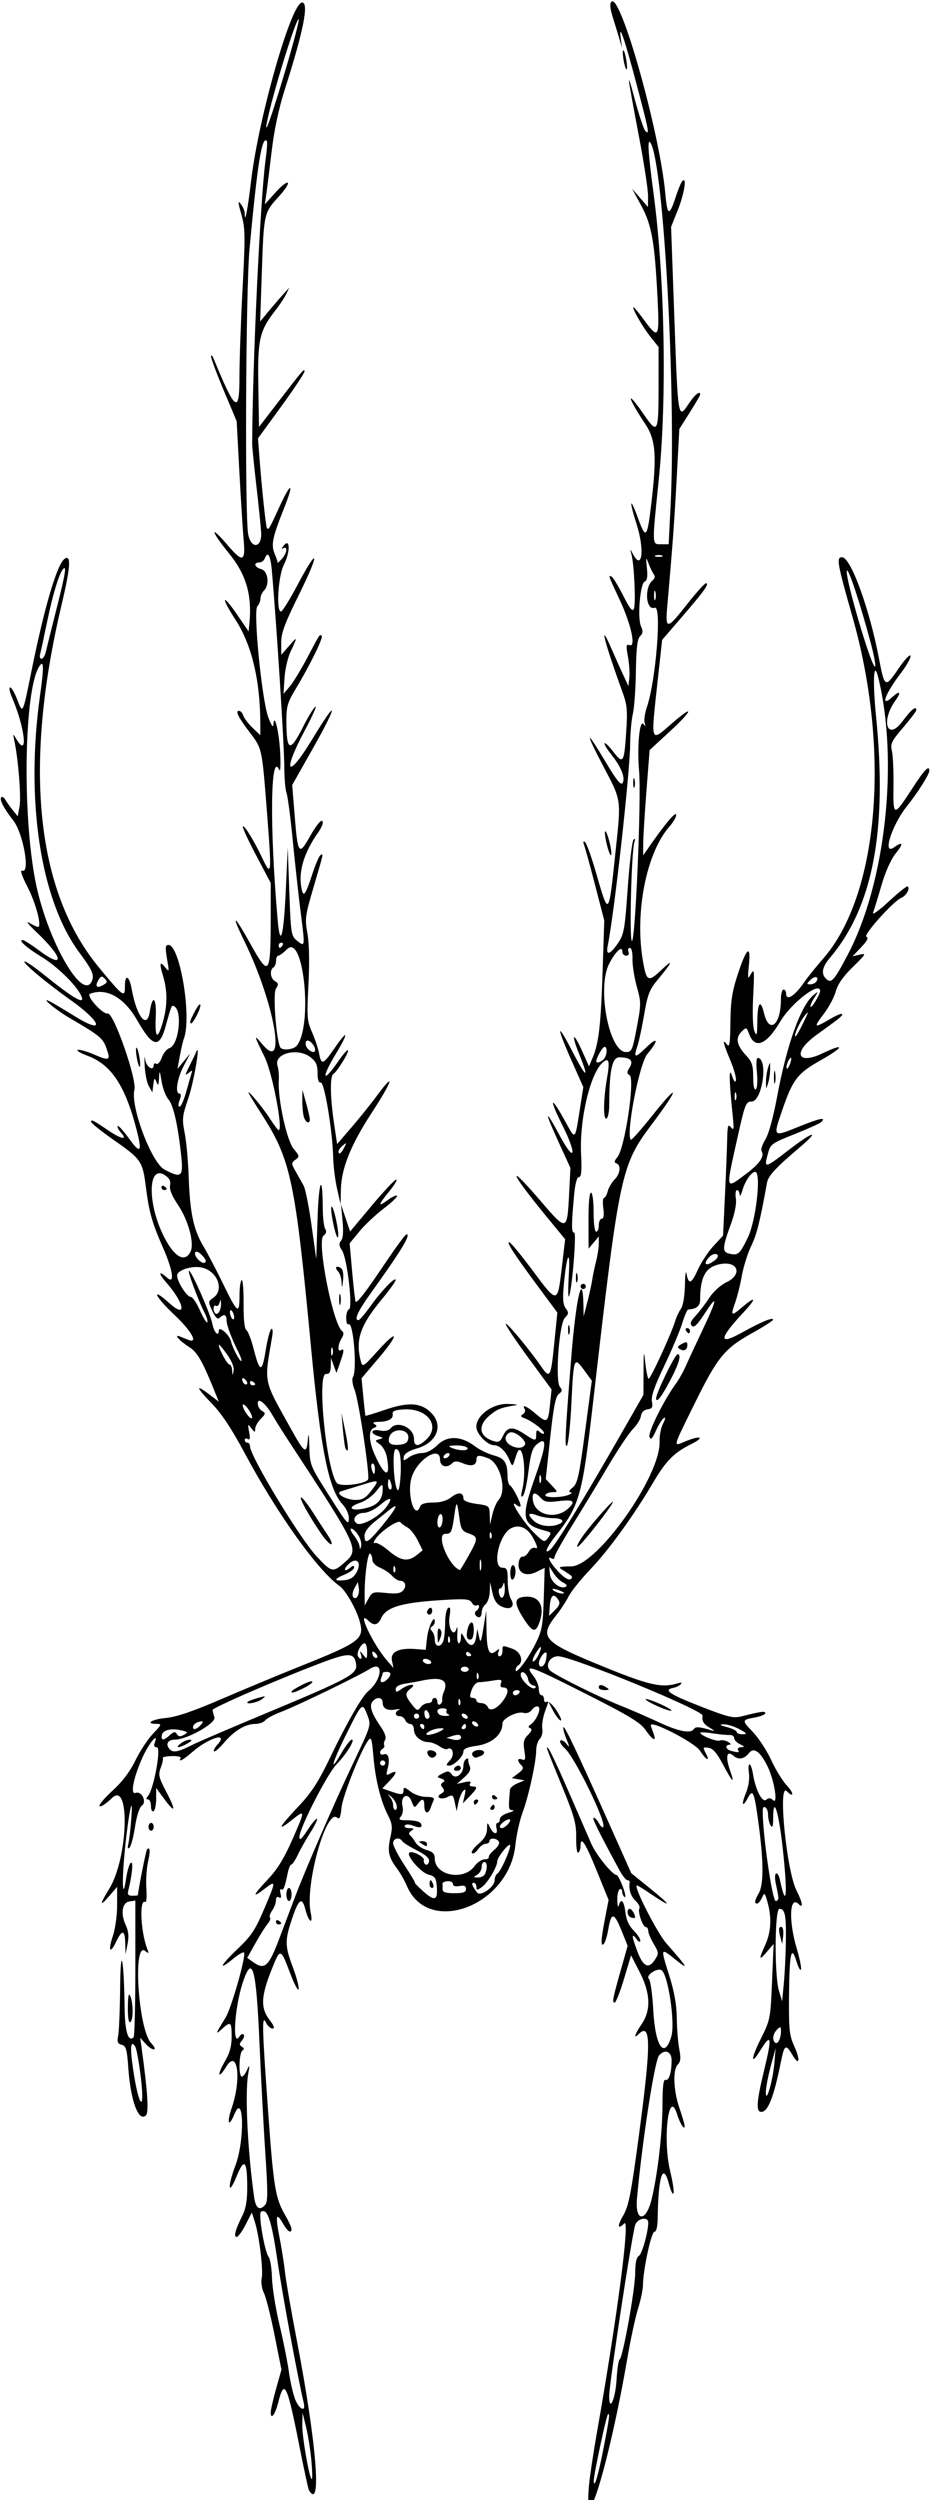 <?xml version="1.0" encoding="UTF-8" standalone="no"?>
<svg id="svg5941" xmlns:rdf="http://www.w3.org/1999/02/22-rdf-syntax-ns#" xmlns="http://www.w3.org/2000/svg" height="960" viewBox="0 0 358 960" width="358" version="1.1" xmlns:cc="http://creativecommons.org/ns#" xmlns:dc="http://purl.org/dc/elements/1.1/">
<path id="path5951" d="m226.26 954.25c0.274-3.163 1.646-12.275 3.05-20.25 7.803-44.339 12.796-82.504 10.493-80.2-2.562 2.562-2.77 1.005-0.408-3.05 2.101-3.607 3.016-8.282 6.042-30.882 4.727-35.299 4.677-43.578-0.234-38.668-2.031 2.031-1.332-0.112 1.3-3.985 3.636-5.351 3.36-11.854-0.849-20.036l-3.252-6.321-2.716 9.071c-1.49 5-3.11 9.08-3.6 9.08-1.038 0-0.748-1.492 2.556-13.143l2.451-8.643-2.354-5.857c-2.824-7.025-3.963-7.187-5.041-0.718-0.445 2.674-1.233 5.289-1.75 5.812-1.285 1.299-1.151-1.48 0.479-9.909l1.346-6.96-4.585-11.29c-4.41-10.83-6.19-13.53-6.19-9.35 0 1.067-0.398 2.187-0.885 2.488-0.487 0.301-0.841-2.26-0.788-5.691 0.084-5.357-0.651-8.074-5.203-19.238-6.779-16.626-6.629-16.211-5.416-15 0.551 0.55 4.026 7.975 7.723 16.5s7.624 17.552 8.727 20.061c1.885 4.284 8.098 11.939 9.69 11.939 0.397 0 1.478 2.042 2.403 4.538 0.925 2.496 1.247 4.269 0.716 3.941-0.54-0.33-0.97-1.27-0.97-2.1 0-0.825-0.45-1.222-1-0.882-0.55 0.34-0.948 2.279-0.884 4.309s0.322 2.904 0.573 1.941c0.811-3.104 2.038-1.866 2.536 2.56 0.325 2.882 1.362 5.187 3.13 6.955 1.454 1.454 2.63 3.227 2.612 3.94-0.019 0.784-0.612 0.528-1.5-0.646-1.981-2.62-1.846-1.059 0.429 4.941 2.179 5.748 4.263 6.712 6.646 3.074 1.582-2.414 1.559-2.735-0.437-6.118-1.16-1.96-2.11-4.21-2.11-5.01 0-0.79-0.41-1.44-0.9-1.44-1.189 0-3.243-5.956-2.479-7.191 0.327-0.529-0.353-1.845-1.512-2.924-1.813-1.69-2.657-4.395-2.225-7.135 0.065-0.412-0.322-0.75-0.861-0.75-0.539 0-1.894-1.688-3.012-3.75-8.2-15.126-10.718-20.25-9.956-20.25 0.483 0 1.38 0.939 1.994 2.086 0.614 1.147 1.365 1.837 1.668 1.534 1.466-1.466-10.858-26.777-14.714-30.218-1.375-1.227-2.158-2.574-1.74-2.993 0.418-0.419 1.445 0.105 2.282 1.165 1.344 1.702 1.341 1.471-0.024-1.976-0.85-2.147-1.34-4.108-1.09-4.358 0.514-0.514 5.322 9.629 17.622 37.168l8.444 18.906 6.753 5.456c9.153 7.395 9.183 8.228 0.073 2.061-2.3-1.56-4.39-2.83-4.64-2.83-1.576 0 7.736 18.27 11.434 22.436 7.94 8.943 8.797 10.439 3.553 6.202-6.028-4.87-6.009-4.912-2.62 5.862 1.968 6.257 2.862 11.286 2.934 16.5 0.057 4.125 0.487 9.491 0.957 11.924 0.647 3.353 0.516 4.762-0.544 5.821-2.018 2.018-1.732 9.968 0.602 16.755 1.1 3.197 2 6.283 2 6.857 0 1.948-1.734-0.779-2.987-4.699-3.192-9.979-5.503 10.14-2.55 22.192 0.952 3.886 1.517 7.647 1.255 8.358-0.262 0.711-1.036-0.853-1.72-3.475-2.284-8.752-4.122-3.267-4.357 13.002-0.048 3.331-0.509 5.265-1.254 5.265-1.199 0-4.38 14.818-4.401 20.5-0.006 1.65-0.853 5.7-1.882 9s-2.875 11.85-4.101 19c-6.837 39.852-16.837 72.915-14.744 48.75zm5.702-14.779c2.099-10.878 2.388-13.152 1.564-12.328-0.675 0.675-5.537 23.459-5.46 25.59 0.12 3.346 1.785-2.32 3.896-13.262zm4.879-25.739c0.221-3.977 0.755-7.457 1.186-7.732 1.25-0.797 5.975-27.126 5.975-33.296 0-3.705 0.467-5.876 1.377-6.404 1.238-0.719 3.623-9.18 3.623-12.849 0-2.331-3.944-1.695-4.956 0.799-1.14 2.78-10.05 61.18-10.05 65.8 0 6.578 2.421 1.189 2.838-6.317zm13.53-69.48c2.343-9.96 4.094-25.447 4.112-36.374 0.011-6.68 0.358-9.492 1.134-9.193 1.301 0.5 2.348-2.788 2.368-7.433 0.015-3.518-2.647-4.569-4.849-1.915-1.696 2.044-6.504 33.238-8.454 54.846-0.832 9.221 3.523 9.274 5.689 0.069zm7.496-62.204c1.553-5.184-1.232-23.916-3.791-25.498-1.635-1.01-6.122 2.008-4.86 3.269 0.635 0.635 1.396 5.972 1.713 12.012 0.734 13.98 4.257 19.168 6.939 10.217zm-139.21 174.2c-0.251-0.412-1.879-7.95-3.618-16.75-4.769-24.132-5.81-26.288-8.168-16.924-1.159 4.604-2.877 6.87-2.877 3.796 0-0.96 0.926-5.044 2.057-9.076l2.057-7.331-2.641-13.233c-1.453-7.278-3.293-14.568-4.089-16.2-0.823-1.686-1.191-4.137-0.853-5.677 0.675-3.074-0.994-16.618-2.685-21.79l-1.123-3.434-2.381 4.684c-1.316 2.57-2.859 4.68-3.436 4.68-1.239 0-0.448-2.931 2.215-8.21 1.325-2.626 1.867-5.84 1.856-11-0.021-10.156-1.142-11.289-4.066-4.113-3.235 7.936-3.642 4.291-0.464-4.152 3.612-9.597 3.237-28.437-0.392-19.676-2.248 5.428-3.052 3.432-1.009-2.505 3.777-10.979 2.224-22.764-2.083-15.797-3.175 5.138-3.712 3.393-0.593-1.929 1.897-3.24 2.622-5.88 2.622-9.55 0-5.722-0.363-5.988-3.847-2.822-2.558 2.325-2.383 1.806 1.489-4.421 2.176-3.5 7.78-23.062 7.149-24.956-0.165-0.496-2.009 0.506-4.097 2.228-6.177 5.092-5.17 2.733 1.568-3.675 5.337-5.075 6.833-7.339 10.362-15.679 4.538-10.726 4.532-10.866-0.279-7.196-4.748 3.622-4.145 2.176 1.649-3.95 3.621-3.829 6.214-8.071 9.437-15.44 4.948-11.313 4.94-11.414-0.536-7.077-5.741 4.547-4.75 2.567 2.632-5.258 5.242-5.557 7.729-9.417 12.644-19.622 6.094-12.655 11.934-22.803 14.217-24.704 5.441-4.532 6.122-12 0.793-8.688-4.764 2.96-28.29 14.35-34.415 16.662-2.605 0.983-5.247 2.404-5.872 3.157-0.625 0.753-2.319 1.372-3.764 1.376-3.812 0.009-8.015 2.502-11.932 7.079-1.888 2.206-3.677 3.767-3.975 3.469-0.3-0.3 0.275-1.45 1.277-2.56 4.605-5.088-3.353-2.702-9.765 2.928-3.371 2.96-5.434 4.012-4.314 2.2 0.296-0.479-1.215-0.825-3.357-0.769-2.143 0.056-3.723 0.382-3.511 0.725 0.212 0.342-0.137 2.005-0.775 3.695-1.035 2.742-0.81 3.74 2.084 9.261 3.883 7.408 3.556 8.65-0.74 2.808l-3.121-4.24v4.138c0 2.276-0.45 4.416-1 4.756-0.567 0.351-1-0.49-1-1.941 0-1.41-0.505-2.56-1.122-2.56-0.822 0-0.818-0.366 0.015-1.371 2.205-2.66 5.121-18.63 3.401-18.63-0.93 0-1.287-0.575-0.932-1.5 1.845-4.808-1.998-0.374-4.551 5.25-3.559 7.841-4.881 14.598-2.693 13.758 2.27-0.871 4.401 3.392 2.42 4.841-0.965 0.706-2.015 3.926-2.66 8.158-0.586 3.846-1.532 7.443-2.101 7.993-0.708 0.684-0.851 0.21-0.454-1.5 0.319-1.375 0.818-5.65 1.109-9.5 0.866-11.46-1.101-1.884-2.472 12.041-1.231 12.492-0.864 20.014 0.522 10.687 0.431-2.9 1.242-5.556 1.804-5.903 0.974-0.602 0.501 4.64-0.94 10.426-0.448 1.799-0.138 2.25 1.548 2.25 1.16 0 2.109-0.113 2.11-0.25 0.009-1.61 3.091-17.176 3.478-17.562 1.199-1.199 1.345 0.644 0.383 4.839-0.564 2.46-0.85 7.034-0.634 10.164 0.215 3.13 0.041 5.474-0.389 5.209-2.385-1.474-1.844 11.368 0.761 18.1 0.673 1.738 0.565 1.83-0.823 0.702-4.865-3.953-2.671 30.089 2.279 35.358 1.338 1.424 1.766 2.44 1.028 2.44-0.695 0-2.156-1.012-3.246-2.25l-1.982-2.25 0.553 4c2.305 16.677 2.821 24.669 1.667 25.807-2.81 2.77-5.892-5.494-6.785-18.189-0.506-7.191-0.866-8.455-2.537-8.892-1.568-0.41-1.831-1.091-1.351-3.492 0.328-1.641 0.667-10.014 0.754-18.608 0.173-17.227 1.471-11.185 1.718 8.003 0.117 9.095 1.406 13.257 3.466 11.197 0.363-0.37 0.659-12.32 0.659-26.57v-25.903l-2.25 0.32c-2.849 0.405-3.511 4.674-1.421 9.153 1.05 2.25 1.25 4.324 0.689 7.167l-0.789 4-0.115-4.25c-0.141-5.204-1.199-5.395-3.473-0.626-2.385 5.002-3.217 3.512-1.255-2.248 0.886-2.61 1.612-7.9 1.612-11.77v-7.034l-2.959 3.462c-3.806 4.453-3.831 3.375-0.064-2.721 7.242-11.719 8.14-41.765 1.04-34.833-2.189 2.138-4.322 3.545-4.74 3.127-0.418-0.418 1.798-3.089 4.923-5.935 3.802-3.462 6.729-7.327 8.843-11.675 1.738-3.575 4.78-8.188 6.761-10.25 3.305-3.442 3.42-3.75 1.398-3.75-4.659 0-1.921-1.749 3.547-2.266 4.028-0.381 10.391-2.545 21.25-7.226 8.525-3.676 22.058-9.309 30.073-12.519 23.612-9.457 25.056-10.566 23.014-17.685-1.318-4.596-5.343-11.592-7.587-13.188-8.48-6.04-24.05-27.83-36.523-51.12-5.083-9.491-8.891-15.207-12.822-19.25-5.973-6.142-6.202-7.413-0.559-3.109l3.462 2.641-0.962-2.391c-5.346-13.287-7.157-16.511-10.45-18.603-3.673-2.334-6.082-5.077-3.56-4.053 0.778 0.316 2.201 0.89 3.164 1.277 4.161 1.671 1.34-3.393-5.43-9.747-7.505-7.044-9-10.87-1.654-4.233 6.732 6.082 5.755 0.004-1.289-8.018-3.166-3.606-2.975-4.816 0.294-1.859 3.086 2.793 2.33-2.691-1.605-11.642-4.16-9.463-5.3-13.532-6.549-23.383-1.226-9.67-1.778-10.47-12.266-17.8-4.812-3.36-8.75-6.52-8.75-7.03 0-1.03 0.713-0.671 6.68 3.369 4.925 3.334 7.482 3.772 4.814 0.824-0.999-1.103-1.574-2.247-1.279-2.542 0.295-0.295 2.244 1.841 4.331 4.745 4.449 6.193 5.17 5.366 2.922-3.352-4.37-16.947-9.726-25.009-18.877-28.412-2.7-1.004-4.364-2.008-3.698-2.23 0.666-0.222 3.482 0.573 6.257 1.766 5.995 2.579 6.449 2.333 4.693-2.543-1.36-3.773-2.469-4.676-14.161-11.52-5.704-3.339-11.834-8.587-7.181-6.149 1.1 0.577 5.344 3.111 9.431 5.631 11.496 7.09 10.203 2.213-1.647-6.217-9.457-6.727-18.514-14.275-17.884-14.905 0.298-0.298 3.592 1.917 7.321 4.923 12.261 9.884 16.66 12.258 14.202 7.666-2.218-4.144-9.257-10.914-14.935-14.363-5.692-3.45-9.1-6.49-7.291-6.49 0.518 0 3.354 1.8 6.303 4 9.972 7.44 9.419 2.827-0.825-6.875-3.121-2.956-4.453-4.644-2.96-3.75 1.493 0.894 3.015 1.625 3.382 1.625 1.592 0-0.757-9.028-3.986-15.322-2.241-4.368-2.99-6.654-2.064-6.299 3.168 1.216 0.373-14.417-3.45-19.297-3.651-4.66-5.422-8.089-4.602-8.909 0.361-0.361 1.054 0.056 1.541 0.926 0.487 0.87 1.762 2.664 2.833 3.988l1.948 2.406 0.712-3.794c0.657-3.5-0.507-18.14-2.002-25.2-0.614-2.9-0.591-2.92 0.722-0.72 4.68 7.87 3.432-4.14-1.667-16.03-0.884-2.06-1.188-3.75-0.676-3.75 0.512 0 1.708 2.035 2.658 4.522 2.229 5.837 2.128 6.03 5.446-10.39 5.111-25.295 9.997-41.781 12.917-43.586 2.494-1.541 2.131 3.417-1.317 17.97-14.703 62.05-9.722 109.92 14.474 139.11 9.495 11.45 9.918 11.74 9.918 6.89 0-4.571 1.693-3.745 2.583 1.261 1.905 10.714 5.917 15.732 6.969 8.715 1.018-6.789 2.619-5.43 2.288 1.942-0.37 8.244 0.602 9.173 2.592 2.475 1.94-6.533 1.991-12.193 0.166-18.258-1.488-4.943-1.189-5.76 1.065-2.909 1.222 1.547 1.309 1.316 0.751-1.991-0.99-5.86-0.981-6.628 0.087-6.838 4.491-0.885 9.334 27.789 6.093 36.08-0.322 0.825-0.999 3.75-1.502 6.5l-0.916 5 2.466-3 2.466-3-2.553 4.899c-2.558 4.91-3.405 10.6-1.577 10.6 0.627 0 0.636 0.893 0.025 2.5-0.598 1.572-0.599 2.5-0.003 2.5 0.521 0 1.666-2.587 2.544-5.75 0.878-3.163 1.801-6.376 2.051-7.141 0.387-1.185 0.208-1.187-1.212-0.008-1.378 1.144-1.319 0.692 0.338-2.609 1.103-2.195 2.291-4.667 2.64-5.492 1.812-4.274-0.886 11.566-3.045 17.879-2.311 6.758-2.426 7.873-1.367 13.253 0.636 3.231 1.323 10.711 1.527 16.621 0.48 13.91 1.845 20.448 5.57 26.685 1.663 2.784 5.146 9.438 7.74 14.786 5.451 11.24 6.217 11.78 6.217 4.34 0-2.993 0.369-5.669 0.819-5.947 0.451-0.278 0.788 3.759 0.75 8.972-0.044 6.048 0.341 9.739 1.065 10.197 0.624 0.395 1.88 3.64 2.791 7.21 2.353 9.217 3.217 9.327 4.626 0.59 0.678-4.201 1.647-7.895 2.154-8.208 0.532-0.329 0.683 0.845 0.356 2.779-3.128 18.504-3.616 16.098 7.214 35.598 5.241 9.436 5.962 9.881 6.492 4 0.261-2.894 0.439-1.997 0.557 2.815 0.17 6.869 0.358 7.355 6.776 17.5 7.948 12.563 8.399 13.088 8.399 9.781 0-1.405-1.109-3.75-2.464-5.212-5.268-5.684-8.355-21.02-12.006-59.634-6.116-64.684-7.776-72.562-18.964-90-2.294-3.575-4.515-7.175-4.937-8-1.379-2.699 5.404 5.393 8.171 9.748 1.485 2.337 2.948 4.249 3.252 4.25 1.792 0.006-2.425-21.99-5.369-27.998-4.326-8.831-4.358-9.041-0.719-4.75 9.229 10.882 4.441-16.099-7.044-39.694-5.391-11.076-4.15-10.597 2.24 0.865 7.293 13.081 7.808 12.382 7.828-10.616l0.01-12.7-5.614-10.61c-3.088-5.834-5.378-10.844-5.088-11.134 0.559-0.559 4.379 5.65 7.309 11.881 3.736 7.943 3.841 6.962 1.91-17.76-1.897-24.282-1.807-23.869-6.556-30.159-4.497-5.95-5.676-8.33-4.135-8.33 0.572 0 1.3 0.821 1.619 1.824 0.318 1.003 1.924 3.112 3.567 4.687l2.988 2.86v-3.967c0-16.908-3.232-30.611-9.506-40.311-5.813-8.986-5.264-10.571 0.666-1.924l4.34 6.34 0.317-3.295c1.03-10.71-1.272-18.553-7.809-26.617-7.179-8.855-7.601-11.444-0.513-3.147 5.79 6.777 6.871 6.368 6.083-2.306-0.331-3.649-1.066-15.347-1.633-25.995l-1.03-19.359-4.957-11.786c-2.727-6.482-4.927-12.396-4.89-13.141 0.037-0.745 0.53-0.23 1.096 1.145 8.266 20.1 9.841 21.183 9.82 6.75-0.009-6.188 0.526-21.41 1.188-33.827 1.084-20.31 1.038-23.181-0.448-28.507-1.363-4.885-1.396-5.583-0.189-3.982 0.806 1.068 1.465 2.605 1.465 3.417 0 4.588 1.128-1.104 2.459-12.408 2.868-24.359 15.471-68.45 19.571-68.45 2.721 0 0.535 10.999-6.66 33.5-2.224 6.954-4.04 15.413-4.939 23-0.782 6.6-1.709 14.025-2.06 16.5l-0.638 4.5 4.036-4.5c2.22-2.475 4.371-4.172 4.782-3.771 0.41 0.401-1.132 2.767-3.428 5.258-5.713 6.197-5.774 6.464-6.525 28.513l-0.665 19.5 3.285-3.964c1.807-2.18 4.325-5.105 5.596-6.5l2.31-2.536-1.205 2.5c-0.663 1.375-2.499 4.152-4.081 6.17-6.168 7.871-6.912 11.11-6.609 28.781l0.261 16.05 7-9.112c9.871-12.849 10.453-13.528 10.478-12.234 0.012 0.636-4.003 6.681-8.923 13.435l-8.945 12.279 0.499 6.565c0.97 12.779 2.532 27.539 2.959 27.966 0.653 0.653 0.901 0.225 4.819-8.309 4.506-9.816 5.727-9.449 1.767 0.532-4.563 11.499-5.097 14.105-3.612 17.636 0.711 1.691 1.218 3.242 1.126 3.447-0.092 0.205 0.621-0.482 1.583-1.527 2.033-2.207 2.401-5.188 0.5-4.046-0.722 0.434-0.616-0.035 0.25-1.109 2.494-3.092 2.539 2.499 0.059 7.36-2.254 4.419-3.058 18.615-1.015 17.934 0.574-0.191 3.412-4.812 6.306-10.269 8.076-15.227 8.592-12.553 0.671 3.478-5.686 11.507-7.016 15.09-6.994 18.84l0.027 4.631 3.044-3.5c3.263-3.751 3.285-3.624 0.435 2.5-1.024 2.2-2.035 6.7-2.247 10l-0.385 6 2.397-2.825c1.318-1.554 4.336-6.504 6.706-11 4.966-9.422 4.814-9.191 5.579-8.426 0.673 0.673-4.647 11.509-9.943 20.251-3.116 5.143-3.633 6.857-3.624 12 0.023 12.258 1.318 12.757 6.484 2.5 1.898-3.768 3.993-7.186 4.655-7.596 0.663-0.41-1.15 3.663-4.029 9.051-8.877 16.613-6.742 19.241 2.813 3.464 9.957-16.44 10.097-13.892 0.199 3.622l-7.889 13.959 0.968 12c1.169 14.487 1.644 15.178 5.611 8.149 3.115-5.52 5.171-7.751 5.171-5.613 0 0.635-0.84 2.349-1.866 3.809-5.178 7.368-7.407 14.431-6.458 20.467 0.747 4.754 1.499 3.954 4.278-4.551 1.211-3.707 2.617-6.996 3.124-7.309 1.254-0.775 1.353-1.241-2.579 12.123-3.277 11.137-3.431 12.283-2.405 17.912 0.696 3.821 0.84 10.978 0.396 19.631-0.642 12.479-0.527 14.008 1.368 18.293 1.138 2.572 2.36 6.231 2.717 8.133 0.868 4.627 1.533 4.4 5.971-2.043 5.188-7.533 5.535-6.18 0.539 2.104-5.887 9.76-5.171 11.745 1 2.775 1.71-2.486 3.323-4.305 3.585-4.043 0.569 0.569-4.143 8.222-5.628 9.14-1.333 0.824-1.213 8.846 0.285 18.963l1.175 7.939 5.54-6.439c3.047-3.541 7.475-9.06 9.84-12.265 7.152-9.691 5.872-5.493-1.994 6.541-8.176 12.509-11.78 21.496-11.945 29.785l-0.11 5.5-1.352-6c-0.744-3.3-1.415-8.7-1.492-12-0.235-10.103-3.369-29.033-4.759-28.75-0.82 0.17-1.24-1.09-1.24-3.67 0-3.052-0.587-4.389-2.635-6-4.975-3.913-14.304-1.524-12.737 3.262 0.39 1.191 0.609 3.74 0.486 5.665-0.44 6.936 3.064 23.059 5.69 26.179 2.295 2.727 2.34 2.995 0.706 4.19-1.656 1.211-1.649 1.446 0.122 4.58 1.027 1.817 2.399 4.259 3.048 5.428 0.65 1.168 2 7.974 3 15.124l1.82 13 0.5-15.5c0.483-14.963 1.94-17.875 2.002-4 0.016 3.575 0.44 7.149 0.942 7.942 0.62 0.98 0.41 1.81-0.656 2.589-2.693 1.969 3.62 34.157 7.196 36.688 0.673 0.476 0.595 1.401-0.233 2.736-1.495 2.412-1.66 5.415-0.25 4.544 1.324-0.818 1.243 0.216-0.385 4.891l-1.355 3.891-1.051-2.891-1.051-2.891-0.079 3.139c-0.059 2.349-0.519 3.104-1.829 3-3.548-0.282 0.046 36.281 4.113 41.843 1.178 1.611 10.896 0.526 12.053-1.347 0.775-1.254-3.625-30.525-5.156-34.298-0.837-2.063-1.134-4.232-0.68-4.967 1.695-2.742 0.165-21.449-1.662-20.32-0.51 0.31-0.92-0.77-0.92-2.41 0-1.637 0.486-3.138 1.08-3.336 1.55-0.517-0.709-19.592-2.676-22.593-1.189-1.814-1.273-2.667-0.37-3.755 0.773-0.931 0.963-3.531 0.562-7.683l-0.606-6.276 1.754 5.228 1.754 5.228 8.346-9.978c4.59-5.488 8.807-9.978 9.37-9.978 0.563 0-0.605 1.988-2.596 4.418-4.403 5.373-4.583 6.354-0.633 3.433 1.643-1.215 3.243-1.954 3.554-1.642 0.312 0.312-2.003 2.53-5.144 4.929s-7.367 6.387-9.393 8.862l-3.683 4.5 0.985 11c0.542 6.05 1.133 11.176 1.313 11.392 0.557 0.666 4.088-3.944 11.597-15.142 3.965-5.912 7.549-10.75 7.964-10.75 1.798 0-1.991 6.248-13.608 22.44-5.139 7.163-6.709 10.593-4.825 10.538 0.412-0.012 2.495-2.458 4.628-5.436 4.242-5.922 9.621-11.483 9.621-9.947 0 0.533-2.41 3.88-5.355 7.437-8.337 10.069-10.188 15.601-7.98 23.85 0.602 2.248 0.962 2.023 6.383-4 8.073-8.969 8.454-6.761 0.457 2.649l-6.597 7.763 0.676 7.103c0.372 3.907 0.747 7.195 0.834 7.308 0.087 0.113 3.578-0.959 7.759-2.382 8.768-2.984 13.583-2.653 17.434 1.198 4.927 4.927 2.236 11.541-5.606 13.78-2.927 0.836-4.617 1.923-4.847 3.116-0.331 1.721-0.212 1.734 1.967 0.208 1.276-0.894 3.554-1.625 5.063-1.625 1.72 0 3.928-1.158 5.92-3.105 3.783-3.698 9.113-3.49 14.428 0.564 1.706 1.301 4.932 2.859 7.169 3.461 4.23 1.139 5.254 2.742 5.282 8.271 0.008 1.48 0.435 2.951 0.95 3.27 1.09 0.673 4.063 6.393 4.063 7.815 0 0.533-0.759 0.351-1.687-0.404-3.22-2.62 2.832 6.865 6.909 10.826 3.814 3.706 3.948 3.752 5.382 1.81 1.366-1.85 1.264-2.045-1.421-2.741-8.674-2.248-9.152-4.905-3.661-20.381 4.531-12.774 4.705-16.068 0.669-12.676-1.663 1.397-2.355 3.643-3.157 10.237-0.565 4.646-1.526 8.921-2.135 9.5-0.809 0.768-0.877 0.106-0.253-2.447 1.869-7.646-0.126-19.766-2.208-13.417-0.346 1.054-0.856 2.592-1.133 3.417-0.367 1.091-0.764 0.823-1.457-0.979-1.36-3.53-3.86-6.01-6.05-6.01-2.56 0-6.8-4.4-6.8-7.05 0-4.475 6.187-8.961 12.15-8.809 2.942 0.075 4.225 0.313 2.85 0.53-5.535 0.872-6.973 1.44-9.923 3.922-4.712 3.965-4.011 8.114 1.665 9.854 1.775 0.544 2.48 0.165 3.385-1.823 1.681-3.689 3.726-3.983 8.008-1.149 4.635 3.067 4.864 3.086 4.864 0.406 0-1.773 0.247-1.918 1.5-0.878 0.825 0.685 1.5 0.824 1.5 0.31 0-1.097-4.638-4.624-7.472-5.682-1.537-0.574-1.674-0.92-0.622-1.571 0.743-0.459 1.041-1.335 0.663-1.946-1.237-2.001 0.863-1.089 4.343 1.887 4.271 3.652 4.665 3.383 5.394-3.682l0.593-5.741-9.058-12.347c-4.982-6.791-8.828-12.576-8.548-12.857 0.499-0.499 9.159 9.927 13.603 16.377 3.363 4.88 3.719 4.261 5.019-8.723l1.199-11.973-7.609-10.277c-9.152-12.36-12.276-17.206-10.751-16.674 0.626 0.218 4.649 5.122 8.941 10.897 9.484 12.761 9.486 12.761 11.111-1.015l1.308-11.081-7.808-9.511c-13.726-16.722-14.777-20.579-1.32-4.846 9.691 11.33 9.931 11.271 10.629-2.643l0.522-10.403-4.554-9.933c-5.609-12.234-5.375-13.33 0.507-2.378 5.861 10.913 6.651 7.234 0.902-4.201-5.145-10.233-4.543-11.671 0.82-1.959 4.484 8.121 3.954 8.596 6.181-5.539l1.104-7.009-4.55-10.261c-5.96-13.46-5.72-15.2 0.46-3.22 5.3 10.278 6.508 10.67 2.502 0.812-3.232-7.954-2.337-8.923 1.123-1.216l2.651 5.904 1.422-3.389c2.33-5.53 3.13-12.51 3.8-33.11l0.635-19.5-3.508-13.532c-1.929-7.443-3.833-14.379-4.23-15.414-0.458-1.194-0.345-1.649 0.311-1.244 0.568 0.351 2.499 5.712 4.29 11.914 4.913 17.006 4.782 17.15 7.478-8.224 2.164-20.373 2.304-19.38-4.544-32.417-7.388-14.065-7.055-15.012 0.706-2.007 4.254 7.129 5.928 9.193 6.551 8.079 1.108-1.979-0.504-6.022-4.324-10.845-1.7-2.146-2.874-4.119-2.61-4.383 0.265-0.265 1.692 1.106 3.171 3.046 3.915 5.132 4.324 4.592 5.092-6.723 0.617-9.095 0.45-10.926-1.482-16.25-6.948-19.138-9.17-28.037-4.033-16.155 1.107 2.56 3.002 6.792 4.211 9.405l2.199 4.75 0.359-3.179c0.197-1.749-0.048-5.421-0.546-8.16-0.774-4.26-0.687-4.897 0.601-4.402 2.599 0.997 0.642-7.995-3.805-17.484-4.367-9.318-4.494-9.693-2.984-8.76 0.563 0.348 2.549 3.637 4.413 7.309 2.58 5.081 3.555 6.261 4.08 4.937 0.762-1.923 0.102-16.82-0.92-20.76-0.638-2.459-0.629-2.463 0.53-0.25 3.519 6.716 4.574-1.466 1.456-11.287-2.988-9.409-2.669-11.148 0.468-2.546 2.975 8.159 3.521 7.745 4.928-3.735 2.43-19.838 2.03-26.089-2.065-32.269-7.199-10.863-7.549-13.84-0.409-3.472 5.12 7.46 5.48 6.74 5.48-10.86v-15.303l-3.099-3.888c-3.04-3.81-7.37-11.39-6.51-11.39 0.239 0 2.087 2.25 4.106 5 5.524 7.525 5.888 6.899 5.089-8.75-1.095-21.453-2.22-27.81-6.239-35.25l-3.511-6.5 3.04 3.5 3.04 3.5 0.041-4.225c0.022-2.324-1.52-12.449-3.427-22.5-4.762-25.094-4.968-26.937-1.616-14.413 1.599 5.974 3.398 11.352 3.996 11.95 1.729 1.729 1.429 0.151-3.508-18.475-4.58-17.304-6.83-23.727-5.89-16.837l0.479 3.5-1.028-3.5c-0.565-1.925-1.718-5.698-2.561-8.385-1.063-3.386-1.214-5.205-0.492-5.927 3.468-3.468 18.553 50.221 20.661 73.537 0.789 8.732 1.539 9.018 3.974 1.513 0.935-2.881 2.094-5.666 2.576-6.188 1.843-1.996 0.783 4.843-1.719 11.098l-2.596 6.489 1.291 35.931c1.366 38.014 1.393 38.168 5.52 31.931 2.301-3.478 4.381-5.128 4.381-3.475 0 0.288-1.805 3.383-4.012 6.876l-4.012 6.352-1.016 18.874c-0.916 17.021-1.601 26.322-3.614 49.124-0.817 9.251-0.158 9.186 7.653-0.75 3.459-4.4 6.69-8 7.18-8 1.475 0-0.679 3.038-8.941 12.61l-7.863 9.11-1.69 15.39c-2.721 24.787-2.971 24.014 5.401 16.732 8.826-7.677 8.209-5.204-0.765 3.065l-7.764 7.154-1.218 15.72c-0.68 8.65-1.23 17.74-1.24 20.22l-0.009 4.5 1.698-2.462c6.259-9.08 10.6-14.331 10.958-13.256 0.23 0.689-0.964 2.826-2.653 4.749-8.755 9.971-13.271 32.758-10.152 51.22 1.407 8.329 2.022 8.619 7.399 3.5 4.573-4.353 3.912-2.711-1.528 3.8-3.305 3.955-4.003 5.72-5.335 13.5-0.843 4.922-1.973 10.255-2.512 11.849-1.67 4.942-1.119 5.142 3.02 1.101 4.836-4.722 5.291-3.235 0.694 2.268-3.1 3.71-8.331 30.928-6.329 32.93 0.257 0.257 3.924-3.876 8.15-9.184 10.623-13.344 10.695-11.129 0.097 2.98-12.062 16.059-12.576 18.463-22.637 106.01-4.265 37.109-5.223 40.554-14.547 52.328-3.531 4.459-4.644 7.427-1.944 5.187 1.916-1.59 12.487-18.8 25.455-41.439l10.268-17.925 0.035-9.075c0.03-7.874 0.116-8.324 0.653-3.403 0.34 3.12 0.897 5.951 1.237 6.291 0.58 0.58 8.687-16.979 10.371-22.464 0.422-1.375 1.382-3.388 2.133-4.473 0.795-1.149 1.422-4.905 1.502-9 0.075-3.865 0.338-5.902 0.585-4.527 0.799 4.451 1.872 4.143 4.291-1.23 1.305-2.898 4.037-7.07 6.072-9.27l3.7-4 0.733-15.5c0.403-8.525 0.789-18.246 0.858-21.601 0.106-5.187 0.321-5.861 1.435-4.5 1.102 1.347 1.218 0.73 0.735-3.899-1.459-13.98-1.59-19.71-0.367-16 0.739 2.243 1.293 2.907 1.542 1.849 0.214-0.908-0.761-4.382-2.166-7.72-2.772-6.585-3.183-8.536-1.272-6.034 0.984 1.289 1.238-0.344 1.321-8.5 0.082-8.043 0.647-11.764 2.781-18.305 3.379-10.356 5.157-11.873 4.334-3.695-0.546 5.426-0.481 5.702 0.803 3.405 1.241-2.22 1.335-1.266 0.837 8.5-0.341 6.675-0.153 11.983 0.477 13.5 0.884 2.127 1.048 1.593 1.102-3.583 0.079-7.543 1.214-8.959 2.604-3.249 1.975 8.11 6.459 4.419 6.459-5.317 0-2.118 0.45-3.851 1-3.851s1 0.675 1 1.5c0 3.104 3.278 1.061 6.988-4.355 1.264-1.845 4.513-5.887 7.221-8.981 21.273-24.309 26.019-79.606 11.271-131.32-5.88-20.67-6.26-22.85-3.99-22.85 3.331 0 10.548 19.765 14.176 38.824 2.158 11.337 2.396 11.467 7.424 4.062 2.356-3.469 4.47-5.747 4.698-5.062 0.228 0.685-1.371 3.592-3.555 6.46-6.271 8.239-8.286 13.8-3.398 9.376 2.933-2.655 3.501-1.924 1.112 1.431-5.694 7.997-3.046 15.685 2.735 7.941 3.462-4.637 5.343-6.151 5.321-4.282-0.005 0.412-2.277 3.4-5.049 6.638-4.485 5.24-4.959 6.231-4.307 9 0.403 1.711 0.673 7.761 0.599 13.442-0.157 12.062-0.017 12.074 7.426 0.634 4.554-7 6.34-8.815 6.34-6.445 0 1.35-4.51 8.482-8.523 13.48-5.835 7.267-9.639 19.128-5.118 15.961 3.576-2.505 3.858-1.614 0.726 2.289-1.835 2.287-3.972 7.067-5.476 12.25-1.357 4.675-2.806 9.4-3.22 10.5-0.415 1.102 2.294-0.834 6.033-4.313 3.732-3.472 7.02-6.079 7.306-5.793 0.908 0.908-0.616 3.627-2.455 4.38-3.071 1.258-14.912 14.461-13.435 14.98 0.932 0.328 0.326 1.537-2 3.99l-3.337 3.519 2.837-0.673c2.575-0.611 2.329-0.177-2.666 4.7-3.745 3.656-5.849 6.658-6.586 9.397-0.596 2.213-2.679 6.114-4.63 8.669-4.085 5.349-3.788 5.616 2.286 2.056 5.455-3.197 6.664-2.543 1.825 0.987-1.961 1.431-5.141 3.749-7.067 5.153-9.123 6.649-7.27 11.618 2.579 6.911 8.702-4.159 8.206-2.388-0.746 2.663-8.994 5.075-10.758 7.353-14.802 19.125-3.645 10.61-3.764 10.495 6.545 6.332 7.948-3.21 10.491-3.711 8.358-1.646-0.513 0.497-5.091 2.559-10.172 4.584-8.959 3.569-9.271 3.801-10.316 7.681-1.518 5.637-1.227 5.578 8.121-1.635 9.474-7.31 12.288-7.854 3.925-0.759-8.904 7.554-11.847 10.728-12.314 13.284-2.813 15.387-3.954 19.959-6.065 24.313-1.359 2.803-2.972 7.907-3.585 11.344-0.613 3.436-1.775 8.119-2.582 10.406-1.86 5.271-1.59 5.463 2.617 1.866 5.3-4.531 5.713-3.557 0.745 1.755-9.779 10.455-9.992 13.1-0.633 7.879 7.228-4.032 11.833-5.934 11.809-4.879-0.009 0.399-3.669 2.748-8.133 5.221-10.533 5.835-13.238 9.171-22.193 27.375-8.398 17.073-8.183 16.164-3.344 14.142 5.868-2.452 7.626-1.626 2.231 1.048-6.614 3.279-9.728 6.432-14.688 14.87-7.273 12.373-17.022 25.85-23.922 33.069-3.68 3.85-7.49 8.575-8.468 10.5-0.977 1.925-3.029 5.075-4.56 7-7.021 8.831-5.616 10.406 17.836 19.987 17.495 7.148 22.495 8.287 28.456 6.484 1.552-0.469 1.975-0.366 1.3 0.32-0.55 0.558-1.811 1.171-2.803 1.362-4 0.77-1.627 2.412 10.157 7.029 10.79 4.227 12.816 4.724 16 3.929 7.712-1.925 9.146-2.12 9.146-1.241 0 0.499-1.684 1.224-3.742 1.61-5.38 1.009-5.388 1.058-0.983 5.689 2.205 2.318 5.362 7.166 7.015 10.773 1.653 3.607 4.377 8.021 6.054 9.808 2.771 2.954 2.654 4.848-0.127 2.067-3.423-3.423-0.064 30.642 3.761 38.14 2.33 4.568 2.736 7.158 0.822 5.244-3.481-3.481-3.908 6.362-0.738 17.007 1.134 3.808 1.872 7.456 1.641 8.108-0.232 0.652-1.032-0.816-1.779-3.262-1.974-6.464-2.7-2.797-2.824 14.252-0.086 11.941 0.178 14.415 1.959 18.324 2.489 5.464 2.057 8.069-0.594 3.581-2.6-4.401-3.147-4.09-4.47 2.541-2.679 13.424-4.955 19.25-7.52 19.25-2.121 0-1.87-3.855 1.027-15.814 3.191-13.171 2.872-14.762-1.534-7.634-3.711 6.004-3.469 2.901 0.373-4.783 3.541-7.082 3.65-7.644 4.242-21.77l0.607-14.5-2.559 3c-3.104 3.639-3.245 3.071-0.653-2.641 2.237-4.93 2.538-10.488 0.885-16.359-1.059-3.763-1.186-3.867-2.147-1.75-0.562 1.238-1.403 2.25-1.868 2.25-1.185 0-1.006-1.098 0.653-4 1.858-3.25 1.863-11.874 0.015-25.884-1.721-13.051-2.27-14.431-4.241-10.67-2.082 3.973-2.577 2.522-0.685-2.006 0.987-2.362 1.418-5.342 1.108-7.654-0.62-4.622 0.816-4.169 1.573 0.497 0.983 6.059 3.565 11.099 5.053 9.864 0.969-0.804 1.673-0.77 2.63 0.128 2.102 1.974 0.439-7.935-2.218-13.216-2.765-5.495-5.155-7.178-6.958-4.9-1.889 2.385-4.056 2.774-6.006 1.076-2.601-2.265-3.182 0.35-1.277 5.75 1.941 5.502 0.927 4.548-2.974-2.796-2.158-4.063-3.685-5.782-5.349-6.017-2.103-0.298-2.216-0.12-1.169 1.836 1.979 3.698 0.46 3.189-2.086-0.698-2.04-3.14-18.92-11.86-18.92-9.79 0 0.184 0.439 1.488 0.975 2.899 1.38 3.63-0.037 3.116-2.975-1.079-2.039-2.911-6.415-5.546-23.75-14.301-20.981-10.596-23.175-11.318-19.25-6.328 1.1 1.398 2 3.607 2 4.908s0.45 2.365 1 2.365 1 0.702 1 1.559c0 0.857 0.39 1.318 0.866 1.024 0.983-0.608 3.286 1.778 5.105 5.288 0.808 1.559 0.849 2.136 0.121 1.687-0.609-0.376-1.847-2.115-2.751-3.864l-1.645-3.18-1.401 3.994c-0.77 2.196-1.199 5.085-0.953 6.42 0.246 1.335-0.181 3.054-0.948 3.821-0.767 0.767-1.395 2.732-1.395 4.366 0 4.416-2.885 17.616-5.22 23.886-1.127 3.025-2.371 8.65-2.766 12.5-2.402 23.441-33.577 35.151-41.716 15.671-0.814-1.949-2.512-4.922-3.773-6.607-3.235-4.323-3.734-6.668-2.546-11.969 0.884-3.944 0.752-5.201-0.878-8.397-2.849-5.585-4.869-13.713-5.633-22.664-0.594-6.965-0.847-7.737-2.011-6.144-2.931 4.008-9.823 21.4-10.255 25.876-0.355 3.685-0.745 4.529-1.717 3.722-4.194-3.481-12.365 26.044-10.106 36.513 1.05 4.866-0.778 3.748-2.051-1.255-1.254-4.928-2.532-4.073-5.045 3.376-2.889 8.566-2.861 10.604 0.263 18.903 1.4 3.72 2.395 7.486 2.211 8.369-0.184 0.883-1.615-1.769-3.18-5.894-3.857-10.165-3.835-10.162-7.418-1.093-3.89 9.845-4.033 14.256-0.607 18.748 1.766 2.315 2.12 3.344 1.153 3.344-0.769 0-1.886-1.012-2.483-2.25-1.639-3.399-1.526 1.539 0.772 33.644 2.122 29.64 2.788 33.717 6.589 40.284 1.33 2.298 2.418 4.66 2.418 5.25 0 2.009-1.497 1.065-3.281-2.07-2.599-4.566-2.978-3.073-1.334 5.261 0.801 4.059 1.752 10.081 2.114 13.381 0.362 3.3 2.389 15 4.504 26 7.636 39.705 9.77 66.163 4.66 57.75zm0.94-11.5c-0.37-3.987-1.282-9.725-2.027-12.75l-1.354-5.5-0.111 4.5c-0.113 4.581 2.752 21 3.665 21 0.276 0 0.198-3.263-0.172-7.25zm-2.918-22c-2.329-9.847-8.14-41.255-10.108-54.631-2.311-15.704-3.859-20.299-6.327-18.773-1.122 0.693 1.424 15.52 2.994 17.433 0.577 0.703 1.136 4.303 1.242 8 0.106 3.697 1.378 11.671 2.826 17.721s3.096 14.278 3.662 18.286c0.566 4.007 1.681 8.845 2.477 10.75 1.618 3.873 4.082 4.798 3.234 1.214zm-14.731-76.194c0.929-1.119 0.935-5.332 0.026-18.75-0.645-9.518-1.692-29.231-2.326-43.806-1.247-28.658-2.735-33.855-6.447-22.523-3.143 9.595-4.057 25.136-1.206 20.524 0.491-0.794 1.205-1.129 1.589-0.746 0.383 0.383 0.099 1.417-0.631 2.297-1.082 1.304-1.089 1.748-0.036 2.399 0.91 0.563 0.965 1.001 0.186 1.483-1.202 0.743-1.54 8.799-0.416 9.923 0.38 0.38 1.284-0.558 2.009-2.083 1.273-2.677 1.294-2.634 0.627 1.226-1.282 7.413-0.203 29.57 2.299 47.25 0.62 4.383 2.18 5.394 4.328 2.806zm-47.977-49.835c-0.654-5.196-1.567-10.058-2.029-10.805-1.732-2.803-2.048 0.151-0.881 8.236 2.251 15.585 4.835 17.866 2.909 2.569zm243.51-4.72l0.454-5.5-1.888 7c-1.038 3.85-1.88 8.35-1.871 10 0.027 4.753 2.742-4.694 3.304-11.5zm2.5-11.821c0.014-2.063-0.151-2.155-1.485-0.821-1.585 1.585-1.957 3.853-0.818 4.991 0.966 0.966 2.285-1.423 2.303-4.17zm1.891-34.847c0.14-9.96-0.34-12.33-2.48-12.33-1.833 0-1.97 25.562-0.168 31.5l1.214 4 0.657-7c0.361-3.85 0.713-11.126 0.781-16.168zm-2.187-1.7c-0.433-1.577-0.54-3.115-0.238-3.417 1.043-1.043 1.698 0.613 1.362 3.443l-0.337 2.841-0.786-2.868zm-192.43 0.87c2.088-5.5 4.724-12.475 5.857-15.5 3.963-10.572 15.268-36.623 22.35-51.5 7.11-14.936 7.134-15.016 5.706-18.75-1.971-5.152-2.039-5.094-7.935 6.762-5.726 11.513-6.973 16.057-2.123 7.738 1.683-2.888 3.499-5.25 4.035-5.25 1.387 0-2.054 5.571-5.898 9.548-3.616 3.741-14.248 24.549-14.229 27.85 0.009 1.573 0.798 0.899 3.137-2.677 1.719-2.629 3.347-4.558 3.617-4.288 0.27 0.27-0.88 2.646-2.556 5.279-1.676 2.633-3.842 6.476-4.814 8.538-0.972 2.062-2.097 3.75-2.502 3.75-0.404 0-1.03 1.462-1.389 3.25-1.111 5.521-1.618 6.798-2.483 6.263-0.459-0.284-0.581 0.455-0.27 1.642 0.387 1.479 0.2 1.933-0.593 1.442-0.716-0.443-1.157-0.015-1.157 1.121 0 1.01-0.659 2.777-1.465 3.928s-1.183 2.373-0.839 2.716c0.344 0.344-0.052 1.415-0.88 2.381-0.828 0.966-2.938 4.309-4.69 7.429l-3.184 5.673 2.279 1.607c4.455 3.141 5.943 1.813 10.029-8.953zm-1.25-6.56c0-0.582 0.45-0.781 1-0.441s1 0.816 1 1.059c0 0.243-0.45 0.441-1 0.441s-1-0.477-1-1.059zm4-10.44c0-1.375 0.45-2.5 1-2.5s1 1.125 1 2.5-0.45 2.5-1 2.5-1-1.125-1-2.5zm188.98 1.25c-0.013-0.688-0.416-2.94-0.896-5.005-0.492-2.117-0.494-3.989-0.005-4.291 0.477-0.295 1.133 0.72 1.459 2.255 2.567 12.102 3.099 6.056 1.081-12.305-1.507-13.719-3.599-20.263-3.63-11.354-0.011 3.242-0.279 4.043-0.985 2.95-0.533-0.825-0.976-2.737-0.985-4.25-0.015-2.631-1.99-4.085-2.039-1.5-0.154 8.268 3.65 34.75 4.992 34.75 0.567 0 1.021-0.562 1.008-1.25zm-131.17-3.94c-0.272-3.711-0.651-4.282-3.308-4.98-2.822-0.742-8.448-7.213-7.283-8.378 0.941-0.941 5.876 1.526 5.585 2.793-0.159 0.692 0.152 1.482 0.691 1.757 0.539 0.275 1.127-0.265 1.307-1.201 0.228-1.185-1.185-2.467-4.665-4.231-2.746-1.392-5.277-2.989-5.623-3.549-1.05-1.69-3.52-1.15-3.52 0.78 0 0.988 1.981 4.813 4.403 8.5s4.214 6.703 3.984 6.703c-0.23 0 1.051 1.337 2.847 2.971 4.627 4.209 5.947 3.934 5.573-1.163zm-2.81-1.31c0-0.825 0.177-1.5 0.393-1.5 0.216 0 0.652 0.675 0.969 1.5 0.317 0.825 0.14 1.5-0.393 1.5-0.53 0-0.97-0.68-0.97-1.5zm25-1.509c0-1.03 0.487-2.174 1.083-2.542 1.214-0.75 4.937-8.974 4.881-10.782-0.048-1.549-4.953 4.471-4.959 6.087-0.008 2.127-3.757 8.384-5.937 9.911-1.83 1.28-2.07 1.27-2.07-0.1 0-0.86-0.48-1.56-1.06-1.56-1.036 0-0.589 1.258 1.327 3.738 1.299 1.681 6.732-2.15 6.732-4.747zm-11 3.393c0-1.185-0.667-1.489-2.5-1.139-1.566 0.299-2.5 0.02-2.5-0.747 0-0.674-0.906-1.174-2.013-1.111s-2.007 0.451-2 0.863 0.013 1.425 0.013 2.25c0 1.111 1.167 1.5 4.5 1.5 3.478 0 4.5-0.367 4.5-1.617zm7.393-5.965c0.92-2.37 0.73-4.41-0.39-4.41-0.55 0-1 0.878-1 1.95s-0.787 2.409-1.75 2.97c-1.581 0.921-1.543 1.022 0.393 1.05 1.179 0.017 2.416-0.681 2.75-1.551zm-4.121-2.817c1.04-1.42 2.76-2.59 3.81-2.59 1.054 0 1.804-0.391 1.667-0.868s0.834-1.754 2.159-2.838c1.374-1.124 2.1-2.47 1.691-3.132-0.88-1.42-3.6-1.54-3.6-0.16 0 0.55-0.649 1-1.443 1-0.794 0-2.134 0.985-2.977 2.19-0.844 1.204-1.882 1.835-2.307 1.402-0.425-0.433 0.69-2.014 2.477-3.513 2.25-1.887 3.271-3.626 3.318-5.652 0.065-2.83 0.104-2.853 1.153-0.677 1.344 2.787 3.202 2.974 2.49 0.25-0.288-1.1-0.115-2 0.383-2s0.906-0.662 0.906-1.471 1.462-1.894 3.25-2.41c1.788-0.516 2.515-0.979 1.617-1.029-1.593-0.088-1.624-0.337-0.977-7.865 0.06-0.701 1.347-1.794 2.86-2.429l2.75-1.154-2.449-0.417-2.449-0.417 2.449-1.85c1.96-1.481 2.2-2.101 1.199-3.104-1.72-1.726-1.569-2.914 0.281-2.204 1.277 0.49 1.425-0.076 0.89-3.421-0.52-3.25-0.254-4.396 1.407-6.056 1.378-1.378 1.66-2.207 0.86-2.534-0.882-0.361-0.849-0.724 0.128-1.412 2.233-1.571 4.191-6.104 2.965-6.862-0.596-0.368-1.67 0.132-2.386 1.112-0.834 1.141-2.058 1.584-3.405 1.232-2.425-0.634-7.974 2.185-7.983 4.056-0.022 4.38-4.131 7.863-10.231 8.672-3.24 0.43-4.775 1.105-4.775 2.099 0 1.928-3.585 5.466-5.539 5.466-1.249 0-1.168-0.398 0.432-2.115 1.896-2.035 0.961-5.494-1.141-4.222-0.412 0.249-1.749-0.248-2.973-1.105-1.223-0.857-3.137-1.572-4.252-1.59-2.91-0.05-5.53-2.34-5.53-4.83 0-1.18-0.63-2.14-1.39-2.14-0.766 0-1.652-0.675-1.969-1.5-0.317-0.825-1.265-1.5-2.107-1.5-1.843 0-2.029-1.597-0.281-2.428 0.688-0.327 0.194-0.395-1.096-0.152-3.28 0.62-5.16-0.3-5.16-2.53 0-2.208-2.247-2.505-3.899-0.515-1.359 1.638-0.434 4.469 3.185 9.748 1.565 2.283 2.182 4.117 1.666 4.952-0.451 0.729-0.617 1.654-0.369 2.055 0.248 0.401-0.007 1.011-0.566 1.357-1.561 0.965-1.206 2.797 0.421 2.172 1.782-0.684 2.442 1.873 1.443 5.585-0.67 2.491-0.559 2.651 1.19 1.715 2.688-1.439 2.406-0.069-0.641 3.111l-2.57 2.683 3.219 1.122c4.25 1.482 4.921 1.42 4.921-0.45 0-1.304 0.451-1.218 2.635 0.5 1.509 1.187 4.109 2.073 6.083 2.073 2.403 0 3.272 0.379 2.866 1.25-0.32 0.688-0.86 2.038-1.2 3-0.912 2.587-2.384 2.124-2.384-0.75 0-2.94-0.787-3.17-2.565-0.75-1.179 1.605-1.376 1.514-2.377-1.109-1.393-3.65-4.413-1.905-3.437 1.986 0.332 1.324 0.049 3.065-0.632 3.886-1.058 1.274-0.653 1.487 2.829 1.487 2.235 0 4.36 0.48 4.723 1.067 1.045 1.69-0.048 2.071-2.867 1-1.661-0.631-2.818-0.641-3.198-0.028-0.327 0.529 0.445 0.969 1.715 0.977 1.866 0.012 2.021 0.204 0.809 1-0.941 0.618-1.127 1.264-0.5 1.735 0.55 0.412 1.497 1.647 2.104 2.743 0.607 1.096 2.52 2.398 4.25 2.895 2.382 0.683 3.146 1.474 3.146 3.257 0 6.591 11.064 8.733 15.272 2.957zm-20.27-8.59c-1.282-0.828-1.246-0.972 0.25-0.985 0.963-0.008 1.75 0.435 1.75 0.985 0 1.22-0.113 1.22-2 0zm12.708-15.794c-0.604-2.942-0.893-3.177-2.713-2.204-2.526 1.352-5.035 0.159-2.568-1.222 1.269-0.71 1.412-1.27 0.58-2.273-0.813-0.98-0.779-1.531 0.128-2.092 0.883-0.546 0.69-0.952-0.679-1.432-1.782-0.625-1.75-0.757 0.487-1.954 2.048-1.096 2.577-1.04 3.617 0.382 1.494 2.044 4.44-0.229 4.44-3.425 0-1.028 0.461-2.155 1.025-2.503 0.564-0.348 0.942-0.262 0.841 0.191-0.101 0.453 0.155 1.597 0.57 2.541 0.535 1.22-0.071 2.456-2.091 4.268l-2.844 2.551 2.899-0.664c2.054-0.47 2.693-0.33 2.191 0.482-0.417 0.674-0.066 1.146 0.851 1.146 2.153 0 1.969 0.663-1.053 3.794l-2.612 2.706 0.683-3c0.523-2.296 0.407-2.728-0.495-1.843-0.648 0.637-1.493 2.662-1.879 4.5l-0.701 3.343-0.676-3.294zm13.79 1.79c0.34-0.55 0.816-1 1.059-1 0.243 0 0.441 0.45 0.441 1s-0.477 1-1.059 1c-0.582 0-0.781-0.45-0.441-1zm-6.5-2c0-0.55 0.477-1 1.059-1 0.582 0 0.781 0.45 0.441 1s-0.816 1-1.059 1c-0.24 0-0.44-0.45-0.44-1zm7-2.059c0-0.582 0.45-0.781 1-0.441s1 0.816 1 1.059c0 0.243-0.45 0.441-1 0.441s-1-0.477-1-1.059zm-14.5-10.94c0.34-0.55 1.042-1 1.559-1 0.518 0 0.941 0.45 0.941 1s-0.702 1-1.559 1c-0.857 0-1.281-0.45-0.941-1zm-10.041-5.066c-0.92-1.489 0.147-2.299 2.061-1.564 0.884 0.339 1.326 1.07 0.984 1.623-0.811 1.312-2.215 1.284-3.046-0.059zm17.235 0.427c-1.05-1.04 0.27-2.36 2.36-2.36 2.336 0 2.568 1.545 0.359 2.393-1.952 0.749-1.943 0.749-2.724-0.033zm13.1 26.44c1.912-1.912 1.39-2.935-0.8-1.568-2.02 1.262-2.673 2.768-1.2 2.768 0.44 0 1.34-0.54 2-1.2zm-42.502-7.767c-0.283-1.082-1.253-2.523-2.156-3.202-1.382-1.039-1.444-1.013-0.392 0.167 0.688 0.771 1.25 2.212 1.25 3.202s0.408 1.8 0.906 1.8 0.675-0.885 0.392-1.967zm-4.3-16.03c0-0.55-0.45-1-1-1s-1 0.45-1 1 0.45 1 1 1 1-0.45 1-1zm-73.752-7.147c2.061-1.04 15.093-6.62 28.96-12.4 30.511-12.718 34.029-14.621 33.601-18.179-0.559-4.652-2.625-4.804-12.857-0.942-16.649 6.284-42.456 17.462-42.317 18.328 0.074 0.462 0.407 1.741 0.739 2.844 0.659 2.19-10.547 8.5-15.086 8.5-2.769 0-3.811 1.665-2.233 3.566 1.356 1.634 3.262 1.278 9.193-1.714zm-4.807-0.384c1.068-0.808 2.643-1.452 3.5-1.433 0.999 0.023 0.661 0.549-0.941 1.465-3.272 1.871-5.045 1.848-2.559-0.032zm25.756-15.999c0.292-0.292 2.054-0.952 3.917-1.468 3.099-0.858 3.221-0.813 1.445 0.531-1.767 1.336-6.606 2.182-5.361 0.937zm16.803-3.95c0-0.264 1.8-1.398 4-2.52 2.2-1.122 4-1.665 4-1.206 0 0.459-1.59 1.593-3.534 2.52-3.74 1.79-4.47 1.98-4.47 1.21zm171.5 22.48c-0.34-0.55 0.196-1.03 1.191-1.068 1.503-0.056 1.429-0.251-0.441-1.153-1.238-0.597-2.25-1.663-2.25-2.37 0-0.707-0.787-1.235-1.75-1.175s-3.888-0.22-6.5-0.623c-2.612-0.404-4.75-0.514-4.75-0.246 0 1.033 6.173 3.505 7.49 3 0.763-0.293 2.203-0.059 3.199 0.521 0.996 0.579 1.248 1.067 0.561 1.084-1.88 0.046-1.502 1.818 0.5 2.341 2.962 0.774 3.39 0.726 2.75-0.311zm-106.82-5.654c-0.291-0.291-1.575-0.183-2.854 0.239l-2.325 0.768 2.5 0.638c2.305 0.588 3.921-0.404 2.679-1.645zm-111.45-0.056c1.523-1.378 2.049-1.453 2.71-0.384 0.604 0.977 1.308 1.053 2.675 0.288 1.7-0.951 1.634-1.093-0.779-1.699-3.93-0.986-7.274-0.219-7.651 1.755-0.422 2.213 0.629 2.227 3.045 0.04zm105.05-2.26c0.43-0.382-0.568-0.497-2.218-0.255s-3.514 1.06-4.143 1.818c-1.201 1.447 4.571 0.028 6.361-1.563zm113.72-0.03c-1.925-1.054-4.625-1.889-6-1.855-1.92 0.047-1.629 0.293 1.25 1.057 2.062 0.548 3.75 1.401 3.75 1.897 0 0.495 1.012 0.882 2.25 0.859 1.921-0.036 1.738-0.322-1.25-1.958zm-17.45-0.081c0.616-0.996 2.283-0.846 7.107 0.64 1.014 0.312 0.605-0.15-0.907-1.028-2.482-1.44-3.199-2.624-2.878-4.752 0.3-2.01-50.3-22.78-55.49-22.78-3.39 0-5.247 3.879-2.755 5.754 2.944 2.215 18.642 9.974 26.63 13.161 3.986 1.591 10.622 4.473 14.747 6.406 7.698 3.607 12.372 4.503 13.55 2.598zm-14.3-8.89c-2.337-1.061-4.25-2.182-4.25-2.491 0-0.59 5.726 1.624 8.741 3.379 2.987 1.739-0.007 1.147-4.491-0.888zm-22.25-7.03c0-1.253 1.061-1.253 3 0 1.213 0.784 1.069 0.972-0.75 0.985-1.24 0.01-2.25-0.43-2.25-0.98zm-152.9 14.38c1.16-1.397 1.086-1.566-0.545-1.25-1.037 0.201-2.073 0.928-2.301 1.615-0.594 1.784 1.26 1.546 2.846-0.365zm85.904 0.62c0-0.55-0.477-1-1.059-1-0.582 0-0.781 0.45-0.441 1s0.816 1 1.059 1c0.243 0 0.441-0.45 0.441-1zm16 0c0-0.55-0.198-1-0.441-1s-0.719 0.45-1.059 1c-0.34 0.55-0.141 1 0.441 1s1.059-0.45 1.059-1zm4.5-1c-0.34-0.55-1.068-1-1.618-1s-0.722 0.45-0.382 1 1.068 1 1.618 1 0.722-0.45 0.382-1zm-22.5-3c0-0.55-0.45-1-1-1s-1 0.45-1 1 0.45 1 1 1 1-0.45 1-1zm3.985 0.25c-0.045-2.192-1.955-3.647-1.969-1.5-0.008 1.238 0.435 2.25 0.985 2.25s0.993-0.338 0.985-0.75zm14.52-0.25c-0.34-0.55-1.068-1-1.618-1s-0.722 0.45-0.382 1 1.068 1 1.618 1 0.722-0.45 0.382-1zm-7.256-0.664c-0.691-0.279-1.002-0.918-0.691-1.421 0.31-0.51-0.36-0.92-1.49-0.92-2.043 0-2.672 1.054-1.392 2.333 0.367 0.367 1.604 0.631 2.75 0.588 1.146-0.043 1.518-0.307 0.827-0.585zm-7.88-4.34c0.902 0 1.64-0.45 1.64-1s0.45-1 1-1 1 0.702 1 1.559c0 0.857 0.462 1.274 1.026 0.925 0.565-0.349 0.944-1.163 0.842-1.809-0.101-0.646 0.15-1.936 0.558-2.866 2.043-4.655-0.711-6.106-8.427-4.438-1.375 0.297-4.188 0.806-6.25 1.13-2.419 0.381-3.75 1.127-3.75 2.102 0 1.335 0.259 1.33 2.223-0.045 2.865-2.007 6.157-2.161 3.527-0.165-2.278 1.729-2.207 2.757 0.421 6.099 1.94 2.466 2.298 2.587 3.36 1.135 0.66-0.9 1.93-1.63 2.83-1.63zm29.088-1.23c2-2.85 1.97-4.77-0.06-4.77-1.076 0-1.4-0.54-0.98-1.634 0.535-1.395 0.074-1.543-3.143-1.011-2.074 0.343-4.514 0.628-5.422 0.634-0.931 0.006-2.108 1.32-2.698 3.011-0.848 2.434-0.772 3 0.402 3 0.796 0 1.448 0.45 1.448 1s0.852 1 1.893 1c1.041 0 2.159 0.694 2.485 1.543 0.737 1.92 3.746 0.546 6.071-2.773zm-16.766 0.043c-0.319-0.798-0.556-0.561-0.604 0.604-0.043 1.054 0.193 1.645 0.525 1.312 0.332-0.332 0.368-1.195 0.079-1.917zm22.82-2.81c0.34-0.55-0.084-1-0.941-1-0.857 0-1.559 0.45-1.559 1s0.423 1 0.941 1 1.219-0.45 1.559-1zm5.311-2.788c-0.929-0.184-1.829-1.284-2-2.445-0.34-2.28-2.81-3.74-2.81-1.66 0 1.962 4.155 5.921 5.395 5.14 0.703-0.443 0.491-0.817-0.584-1.031zm-56.01-2.41c1.633-1.633 1.508-2.8-0.3-2.8-0.825 0-1.5 0.188-1.5 0.418 0 0.23-0.273 1.13-0.607 2-0.716 1.866 0.698 2.091 2.407 0.382zm34.883-1.988c-0.319-0.798-0.556-0.561-0.604 0.604-0.043 1.054 0.193 1.645 0.525 1.312 0.332-0.332 0.368-1.195 0.079-1.917zm-3.68-1.81c0-0.55-0.675-1-1.5-1s-1.5 0.45-1.5 1 0.675 1 1.5 1 1.5-0.45 1.5-1zm25.772-10c2.408-4.854 2.769-6.877 3.083-17.226l0.355-11.726-3.068 1.53c-4.136 2.063-7.398 0.469-6.951-3.397 0.17-1.476 0.859-2.575 1.53-2.443 0.671 0.132 1.718-0.69 2.327-1.828 0.635-1.187 1.715-1.834 2.535-1.519 1.067 0.41 0.919-0.452-0.589-3.406-2.191-4.295-5.512-5.85-8.77-4.106-4.64 2.5-7.34 15.13-3.22 15.13 1.734 0 2 0.667 2 5.014 0 2.757 0.551 5.896 1.225 6.975 1.805 2.89-0.12 4.472-3.543 2.912-1.896-0.864-2.878-2.332-3.545-5.298l-0.923-4.103-0.107 3.628c-0.059 1.995-0.782 4.188-1.607 4.872-0.825 0.685-1.5 2.09-1.5 3.122 0 1.033-0.423 1.878-0.941 1.878-1.447 0-2.218-1.784-1.075-2.49 0.559-0.345 1.016-1.078 1.016-1.628s-0.422-0.739-0.939-0.42c-0.516 0.319-1.347-0.15-1.847-1.043-0.773-1.382-2.305-1.542-10.311-1.077-16.444 0.954-22.531 2.688-24.472 6.973-1.269 2.8-2.858 3.116-4.984 0.989-4.692-4.692 1.645 8.878 7.097 15.195l2.589 3-0.589-2.766c-0.718-3.37 2.479-4.999 8.894-4.53l4.06 0.31 0.545-4.745c0.48-4.18 2.95-9.22 2.95-6.01 0 0.628-0.489 1.443-1.087 1.813-0.783 0.484-0.783 0.976 0 1.759 0.6 0.6 1.09 2.13 1.09 3.39 0 2.968 2.578 3.006 3.37 0.05 0.332-1.238 0.609-4.361 0.617-6.941 0.008-2.58 0.532-5.011 1.166-5.403 0.834-0.516 0.974 0.402 0.507 3.324-0.707 4.421 1.598 8.309 2.711 4.573 0.295-0.992 0.423-0.116 0.284 1.947s0.107 3.75 0.547 3.75 0.817-1.012 0.839-2.25c0.037-2.1 0.142-2.062 1.564 0.562 1.861 3.432 3.753 3.042 4.31-0.889l0.415-2.923 0.655 3c0.567 2.596 0.797 2.124 1.708-3.5l1.053-6.5 0.127 7.691c0.131 7.886 1.095 9.911 3.694 7.754 1.219-1.012 1.369-0.939 0.849 0.414-0.35 0.913-0.138 1.641 0.477 1.641 0.609 0 1.107-0.9 1.107-2 0-2.344-0.171-2.304 3.851-0.902 3.18 1.109 4.475 4.965 2.149 6.402-0.55 0.34-0.984 1.154-0.964 1.809 0.059 1.936 4.791-4.371 7.736-10.309zm-37.709-2.95c-0.043-2.368 0.26-3.127 0.967-2.42 0.682 0.682 0.704 1.848 0.063 3.45-0.909 2.273-0.971 2.211-1.03-1.03zm11.475 1.012c-0.798-1.291 0.438-6.062 1.57-6.062 1.185 0 1.151 5.722-0.039 6.457-0.512 0.316-1.201 0.139-1.531-0.395zm21.412-7.801c-3.521-5.551-3.454-7.643 0.258-8.073 5.963-0.69 8.365 3.541 5.816 10.247-1.392 3.662-2.661 3.208-6.074-2.174zm-36.95-2.2c0-0.518 0.45-1.219 1-1.559 0.55-0.34 1 0.084 1 0.941 0 0.857-0.45 1.559-1 1.559s-1-0.423-1-0.941zm32-15c0-1.68 0.45-3.06 1-3.06s1 1.098 1 2.441c0 1.343-0.45 2.719-1 3.059-0.583 0.361-1-0.656-1-2.441zm13.393 34.359c0.334-0.87 0.593-2.333 0.575-3.25-0.04-2.095-2.968 1.38-2.968 3.523 0 1.827 1.66 1.638 2.393-0.273zm-43.89-0.42c-0.34-0.55-1.293-1-2.118-1s-1.222 0.45-0.882 1c0.34 0.55 1.293 1 2.118 1s1.222-0.45 0.882-1zm41.377-2.629c1.679-3.684 0.871-3.906-1.236-0.34-0.965 1.633-1.351 2.969-0.858 2.969 0.493 0 1.435-1.183 2.094-2.629zm-68.28-0.12c-0.508-1.459-0.359-1.427 0.893 0.191 1.428 1.845 1.502 1.784 1.502-1.25 0-1.75-0.43-3.19-0.96-3.19-1.339 0-3.261 3.826-2.522 5.021 1.004 1.624 1.744 1.101 1.092-0.771zm5.579-0.467c-0.718-0.718-1.183-0.777-1.183-0.15 0 1.335 1.183 2.517 1.85 1.85 0.284-0.284-0.016-1.049-0.667-1.7zm36.82 0.78c0-0.243-0.45-0.719-1-1.059-0.55-0.34-1-0.141-1 0.441s0.45 1.059 1 1.059 1-0.198 1-0.441zm-8.317-6.747c-0.319-0.798-0.556-0.561-0.604 0.604-0.043 1.054 0.193 1.645 0.525 1.312 0.332-0.332 0.368-1.195 0.079-1.917zm41.803-14.404c-1.753-2.78-2.979-2.002-3.296 2.091l-0.309 4 2.296-2.264c1.71-1.687 2.044-2.662 1.309-3.827zm-66.211-2.72c4.074 0.42 5.585 0.185 6.592-1.028 1.43-1.723 0.758-3.661-1.27-3.661-0.707 0-2.063-0.859-3.013-1.909-0.95-1.05-3.045-2.454-4.655-3.121-1.71-0.71-2.92-1.96-2.92-3.03 0-1.001-0.387-2.059-0.86-2.351-0.91-0.562-2.167 8.903-2.1 15.81l0.04 4.103 1.454-2.678c1.364-2.511 1.784-2.644 6.74-2.133zm-10.462-1.824-0.357-2.365-1.274 2.271c-0.701 1.249-0.978 2.751-0.615 3.337 1.059 1.713 2.647-0.58 2.246-3.243zm56.071-0.174c-0.064-1.755-0.322-2.404-0.573-1.441-0.252 0.963-0.832 1.75-1.29 1.75-0.458 0-0.599 0.895-0.313 1.989 0.778 2.974 2.31 1.358 2.177-2.298zm21.62 1.3c-2.749-1.181-4.328-1.181-2.5 0 0.825 0.533 2.175 0.945 3 0.914 0.989-0.036 0.819-0.348-0.5-0.914zm0.88-3.244c-1.099-0.491-2.771-2.099-3.715-3.574l-1.716-2.682 0.275 2.977c0.282 3.052 4.128 6.041 6.159 4.786 0.547-0.338 0.096-1.016-1.004-1.507zm-79.426-3.971c2.108-3.773 0.091-6.041-2.937-3.301-2.302 2.083-1.885 3.48 0.458 1.536 1.114-0.925 1.524-0.949 1.524-0.091 0 0.645-1.575 1.832-3.5 2.636-4.366 1.824-4.47 2.657-0.281 2.249 2.276-0.222 3.663-1.109 4.735-3.028zm81.784 0.812c-0.861-0.604-2.309-1.547-3.218-2.097-1.234-0.746-0.268-1 3.809-1 9.887 0 34.53-34.762 34.016-47.984-0.085-2.191 0.515-5.278 1.333-6.86 0.94-1.818 1.051-2.606 0.301-2.143-0.653 0.403-2.014 2.582-3.026 4.841-1.411 3.151-1.99 3.713-2.488 2.416-0.647-1.685 5.474-14.059 10.027-20.27 1.21-1.65 2.986-4.8 3.947-7 0.961-2.2 3.679-8.05 6.039-13 5.884-12.34 6.467-15.236 1.533-7.612-3.076 4.754-4.423 6.099-5.266 5.257-0.842-0.842-0.474-1.837 1.437-3.888 1.413-1.516 3.767-4.605 5.232-6.865 1.549-2.389 4.317-4.9 6.614-6 6.267-3.002 4.473-8.271-2.379-6.986-5.599 1.05-7.709 4.797-7.737 13.74-0.007 2.382-1.455 3.548-4.608 3.713-0.358 0.019-1.398 2.45-2.312 5.403-0.914 2.953-4.016 10.29-6.894 16.304-3.755 7.847-5.083 11.693-4.703 13.62 0.435 2.208 0.136 2.741-1.683 3-1.405 0.2-2.328 1.132-2.53 2.556-0.175 1.233-1.556 3.483-3.07 5-1.513 1.517-5.809 7.934-9.546 14.258-3.737 6.325-9.894 16.483-13.68 22.573-3.787 6.09-6.885 11.629-6.885 12.309 0 0.68-0.45 0.958-1 0.618-2.233-1.38-0.783 1.588 2.452 5.018 2.096 2.222 3.923 3.369 4.652 2.919 0.888-0.549 0.793-1.027-0.365-1.839zm5.252-14.934c3.533-4.92 12.546-14.973 11.316-12.622-1.71 3.27-12.59 16.95-13.48 16.95-0.518 0 0.461-1.952 2.174-4.337zm28.02-52.67c-0.08-1.888 7.236-16.943 8.25-16.976 1.486-0.048 0.696 3.138-2.169 8.754-3.665 7.183-5.992 10.328-6.081 8.222zm9.067-18.958c-1.034-0.639-0.853-1.086 0.798-1.969 1.732-0.927 2.135-0.864 2.135 0.334 0 1.95-1.275 2.66-2.933 1.636zm2.43-7.04c-0.34-0.55-0.141-1 0.441-1s1.059 0.45 1.059 1-0.198 1-0.441 1-0.719-0.45-1.059-1zm-111.82 90.812c-0.319-0.798-0.556-0.561-0.604 0.604-0.043 1.054 0.193 1.645 0.525 1.312 0.332-0.332 0.368-1.195 0.079-1.917zm33.006-2.562c-0.252-0.963-0.457-0.175-0.457 1.75s0.206 2.712 0.457 1.75c0.252-0.963 0.252-2.538 0-3.5zm-52.135 0.569c5.46-4.794 5.054-5.674-20.876-45.214-2.848-4.342-5.932-9.228-6.854-10.857-2.72-4.8-5.83-7.38-5.83-4.84 0 1.094 0.736 2.401 1.635 2.904 1.469 0.822 1.418 1.131-0.5 3.05-1.169 1.18-2.13 2.9-2.13 3.83 0 1.476-0.189 1.444-1.482-0.25-1.378-1.804-1.437-1.7-0.844 1.464 0.459 2.448 0.313 3.205-0.518 2.691-0.636-0.4-1.156-0.24-1.156 0.34s0.45 1.06 1 1.06 1 0.608 1 1.351c0 3.754 19.04 35.236 25.538 42.228 5.895 6.342 6.258 6.416 11.016 2.239zm-9.35-11.07c-4.698-6.909-8.459-13.751-7.551-13.739 0.465 0.006 2.497 2.594 4.515 5.75s4.65 7.202 5.848 8.989 1.705 3.25 1.128 3.25c-0.578 0-2.351-1.913-3.94-4.25zm56.699 8.765c3.817-6.763 3.827-7.364 0.145-8.648-2.545-0.887-3.037-1.671-3.579-5.698-0.936-6.958-1.142-7.138-1.914-1.669-0.985 6.978-1.231 7.5-3.525 7.5-3.751 0 1.183 12.233 5.623 13.941 0.085 0.033 1.548-2.409 3.25-5.425zm-19.856-0.354 2.27-1.838-1.91-3.843c-1.05-2.12-2.81-4.33-3.91-4.92-1.1-0.588-2.304-1.491-2.675-2.007-0.831-1.154-7.821 3.564-9.649 6.512-0.728 1.175-0.835 1.833-0.237 1.464 0.598-0.369 2.962 0.934 5.254 2.895 4.661 3.99 7.505 4.442 10.856 1.728zm-22.489-7.711c-0.88-1.36-2.08-2.46-2.66-2.46-0.577 0-0.117 1.186 1.023 2.635s2.125 3.362 2.189 4.25c0.093 1.296 0.208 1.259 0.583-0.184 0.257-0.99-0.256-2.902-1.139-4.25zm9.325-3.697c5.444-6.647 6.573-9.065 2.837-6.077-1.253 1.002-3.953 3.173-6 4.823-2.304 1.857-3.722 3.857-3.722 5.25-0 3.525 1.383 2.723 6.885-3.996zm41.798 3.058c-0.319-0.798-0.556-0.561-0.604 0.604-0.043 1.054 0.193 1.645 0.525 1.312 0.332-0.332 0.368-1.195 0.079-1.917zm-18.69-5.44c0-1.412-0.435-2.231-1-1.882-0.55 0.34-1 1.743-1 3.118 0 1.412 0.435 2.231 1 1.882 0.55-0.34 1-1.743 1-3.118zm-21.656-4.616c2.854-3.859 1.648-4.253-2.407-0.786-1.96 1.675-4.633 2.956-6.219 2.979-3.086 0.045-4.823 2.74-2.637 4.091 1.802 1.114 8.594-2.676 11.263-6.284zm66.074 6.627c2.76-1.05 1.72-2.39-1.84-2.39-1.889 0-4.652-0.463-6.139-1.028-3.541-1.346-4.092-0.637-1.51 1.945 2.036 2.036 6.311 2.701 9.502 1.476zm-22.892-9.422c3.28-3.624 0.601-14.212-4.043-15.978-3.54-1.34-4.48-1.25-4.48 0.45 0 2.294-1.883 2.85-5.116 1.511-2.249-0.931-3.28-0.955-4.14-0.096-2.132 2.132-4.744 1.349-4.744-1.423 0-5.498-8.773 0.046-10.897 6.886-1.938 6.242 1.123 16.747 3.259 11.182 0.391-1.019 1.987-1.5 4.972-1.5 2.928 0 5.273-0.69 7.022-2.065 2.68-2.108 4.644-1.884 4.644 0.53 0 0.858 1.815 1.597 5 2.035 4.938 0.679 5.001 0.733 5.1 4.344l0.1 3.656 0.925-3.95c0.509-2.172 1.589-4.683 2.4-5.579zm26.598 3.416c3.162-2.862 2.233-3.663-3.426-2.956-4.556 0.569-5.56 0.377-7.134-1.361-2.278-2.517-3.449-1.919-2.808 1.434 1.028 5.378 8.766 7.047 13.368 2.883zm-76.886-0.437c3.963-1.101 5.769-3.341 5.751-7.135-0.011-2.194-0.143-2.149-2.516 0.862-1.378 1.748-4.077 3.696-5.998 4.331-5.93 1.957-3.483 3.677 2.763 1.942zm1.211-6.295c3.464-4.542 3.411-4.577-3.699-2.376-3.438 1.064-6.925 2.144-7.75 2.399-2.487 0.769 1.846 3.321 5.64 3.321 2.519 0 3.836-0.758 5.809-3.344zm76.06 1.35c1.1-0.473 1.388-0.891 0.639-0.93-0.879-0.045-0.598-0.69 0.792-1.82 1.875-1.524 2.49-4.284 4.766-21.407l2.613-19.657-3.035-4.127c-3.831-5.21-3.946-4.898-4.824 13.074-0.386 7.902-1.124 15.042-1.64 15.867-1.042 1.666-0.743-4.562 1.643-34.246 1.815-22.585 4.356-33.284 4.632-19.504l0.085 4.25 1.425-5.5c0.784-3.025 1.62-6.85 1.858-8.5 0.238-1.65 0.898-4.8 1.466-7 0.568-2.2 1.044-5.287 1.057-6.861l0.024-2.861-1.967 2.361-1.967 2.361-0.033-10.75c-0.03-6.52 0.35-10.75 0.96-10.75 0.578 0 1 3.167 1 7.5s0.422 7.5 1 7.5c0.55 0 1-1.125 1-2.5s0.509-2.5 1.132-2.5c0.743 0 0.947-1.374 0.595-4-0.295-2.2-0.178-4 0.26-4s1.082-1.136 1.43-2.525c0.349-1.389 1.522-3.414 2.608-4.5 2.224-2.224 2.614-5.584 0.725-6.245-0.937-0.328-0.846-0.913 0.36-2.333 2.889-3.402 6.886-30.159 4.708-31.514-1.089-0.678-1.085-1.197 0.024-2.985 1.599-2.579 0.3-3.856-3.948-3.881-2.781-0.016-3.868 5.065-3.888 18.176-0.004 2.58-0.457 4.969-1.007 5.309-1.349 0.834-1.29-7.172 0.112-15.223 1.181-6.783 0.824-8.299-1.502-6.369-4.828 4.007-9.064 21.727-8.419 35.218 0.315 6.579 0.107 8.873-0.804 8.873-0.787 0-1.455 2.423-1.86 6.75-1.08 11.542-1.078 14.759 0.01 14.571 1.032-0.178-0.959 23.434-2.07 24.545-0.28 0.28-0.274-3.513 0.012-8.429 0.613-10.533-0.845-7.744-1.9 3.635-0.525 5.663-0.355 7.881 0.714 9.331 1.221 1.656 1.182 2.123-0.301 3.605-2.252 2.252-3.842 24.265-1.92 26.58 0.983 1.185 0.901 1.715-0.418 2.694-1.255 0.931-2.042 4.927-3.34 16.951l-1.697 15.732 2.366 2.518c2.334 2.485 2.338 2.518 0.25 2.518-1.163 0-2.393 0.45-2.733 1-0.758 1.226 6.148 1.226 9 0zm-0.305-63.5c0.02-1.65 0.244-2.204 0.498-1.231 0.254 0.973 0.237 2.323-0.037 3-0.274 0.677-0.481-0.119-0.461-1.769zm4.81-16.5c0-0.55 0.45-1 1-1s1 0.45 1 1-0.45 1-1 1-1-0.45-1-1zm-1.805-3.5c0.02-1.65 0.244-2.204 0.498-1.231 0.254 0.973 0.237 2.323-0.037 3-0.274 0.677-0.481-0.119-0.461-1.769zm-67.671 67.74c-0.338-1.345-1.044-2.037-1.678-1.645-1.268 0.783-0.653 13.325 0.761 15.519 1.05 1.63 1.834-10.222 0.917-13.874zm-3.24 11.76c-0.288-1.1-0.696-2-0.906-2s-0.383 0.9-0.383 2 0.408 2 0.906 2 0.671-0.9 0.383-2zm57.373-3.25c-0.277-0.688-0.504-0.125-0.504 1.25s0.227 1.938 0.504 1.25 0.277-1.812 0-2.5zm-63.66-2.75c0-1.1-0.408-2-0.906-2s-0.671 0.9-0.383 2 0.696 2 0.906 2 0.383-0.9 0.383-2zm4.553-4.571c-0.348-1.854-1.556-4.018-2.685-4.809-1.936-1.356-1.948-1.465-0.21-1.923 1.638-0.431 1.592-0.565-0.408-1.208-3.321-1.067-2.775-2.844 0.663-2.157 1.923 0.385 3.324 0.087 4.122-0.875 2.584-3.114 8.965-0.197 8.965 4.099 0 3.023 1.653 3.118 4.686 0.269 5.631-5.29 0.492-12.152-8.686-11.598-3.253 0.197-4.416 0.662-4.197 1.68 0.402 1.872-1.626 3.054-5.303 3.092-2.027 0.021-2.567 0.305-1.666 0.876 1.074 0.681 1.025 0.964-0.25 1.453-2.169 0.832-1.973 5.217 0.475 10.613 3.839 8.463 6.034 8.7 4.493 0.486zm23.95-0.43c0.34-0.55 0.168-1-0.382-1s-1.278 0.45-1.618 1c-0.34 0.55-0.168 1 0.382 1s1.278-0.45 1.618-1zm7-3c-0.34-0.55-2.279-0.968-4.309-0.93-2.975 0.057-3.303 0.237-1.691 0.93 2.808 1.207 6.746 1.207 6 0zm22.1-1.162c0.81-1.31-3.02-4.84-5.24-4.84-0.781 0-1.705 0.74-2.052 1.645-1.165 3.036 5.569 5.985 7.294 3.193zm-44.797-2.461c0.525-3.68-5.836-4.34-7.214-0.749-0.936 2.439 0.33 3.51 3.755 3.178 2.333-0.226 3.235-0.86 3.459-2.429zm-61.244-10.94c-0.943-1.44-1.965-2.368-2.271-2.062-0.306 0.306 0.216 1.734 1.16 3.174 0.943 1.44 1.965 2.368 2.271 2.062 0.306-0.306-0.216-1.734-1.16-3.174zm-1.373-11.66c-0.717-0.71-1.183-0.77-1.183-0.15 0 1.335 1.183 2.517 1.85 1.85 0.284-0.284-0.016-1.049-0.667-1.7zm3.817 1.78c0-0.243-0.45-0.719-1-1.059-0.55-0.34-1-0.141-1 0.441s0.45 1.059 1 1.059 1-0.198 1-0.441zm-10.94-11.64c-1.683-2.32-3.06-3.88-3.06-3.47 0 1.56 3.266 7.55 4.114 7.55 0.487 0 0.947 1.012 1.022 2.25 0.136 2.239 0.138 2.24 0.56 0.074 0.263-1.35-0.738-3.78-2.636-6.4zm4.57-0.538c-2.874-5.78-4.63-10.49-4.63-12.41 0-2.174-1.038-2.528-2.658-0.908-0.744 0.744-1.572-0.024-2.791-2.592-1.688-3.558-1.679-3.688 0.358-5.115 4.407-3.087 1.48-10.47-4.613-11.635-3.842-0.734-9.297 1.074-9.292 3.081 0.005 2.381 3.704 8.198 5.232 8.227 0.696 0.013 2.281 2.334 3.523 5.159s2.513 4.88 2.824 4.569c0.311-0.311-0.186-2.019-1.104-3.795-2.351-4.55-6.574-15.96-5.906-15.96 0.962 0 8.253 16.559 8.967 20.365 0.608 3.24 2.46 5.22 2.46 2.63 0-1.973 4.078 1.526 4.673 4.008 0.66 2.756 3.528 8.133 4.056 7.605 0.184-0.184-0.311-1.632-1.099-3.219zm36.03-1.63c-0.277-0.688-0.504-0.125-0.504 1.25s0.227 1.938 0.504 1.25 0.277-1.812 0-2.5zm-38.06-13.35c-0.356-0.927-0.872-1.461-1.147-1.186-0.275 0.275-0.209 1.259 0.147 2.186 0.356 0.927 0.872 1.461 1.147 1.186 0.275-0.275 0.209-1.259-0.147-2.186zm-4.731-3.9c-0.085-1.696-0.17-1.732-0.56-0.238-0.253 0.969-0.876 1.505-1.384 1.191-1.06-0.655-1.272 1.866-0.243 2.895 0.95 0.95 2.308-1.441 2.187-3.848zm190.59-17.44c1.05-1.699-1.277-2.104-2.88-0.501-2.238 2.238-2.017 3.742 0.364 2.468 1.069-0.572 2.202-1.457 2.516-1.966zm-196.46 1.09c0-0.465-0.9-1.659-2-2.655-2.272-2.056-3.016 0.084-0.8 2.3 1.394 1.394 2.8 1.572 2.8 0.355zm-5.914-3.316c1.697-3.171-0.696-12.2-4.853-18.31-2.23-3.278-3.229-5.767-2.934-7.31 0.32-1.674-0.239-2.789-1.963-3.919-6.642-4.352-6.835 10.96-0.298 23.772 3.88 7.605 7.847 9.882 10.049 5.767zm-11.086-24.89c0-0.582 0.45-0.781 1-0.441s1 0.816 1 1.059c0 0.24-0.45 0.44-1 0.44s-1-0.477-1-1.059zm225.22 19.31c3.182-6.55 5.272-25.25 2.822-25.25-1.419 0-3.882 3.544-4.865 7-0.547 1.925-1.036 2.712-1.085 1.75s-0.512-1.75-1.027-1.75c-0.515 0-0.711 1.462-0.435 3.25 0.322 2.083-0.419 5.762-2.063 10.246-3.025 8.251-3.172 10.199-0.815 10.815 3.701 0.967 4.284 0.494 7.468-6.061zm-0.788-24.373c5.412-4.047 7.324-6.849 6.064-8.887-0.349-0.565 0.311-2.557 1.467-4.428 1.265-2.047 3.048-8.508 4.48-16.232 3.786-20.426 9.19-35.406 14.21-39.391 1.752-1.391 1.752-1.343 0.002 1.397-0.997 1.56-1.585 3.064-1.306 3.343 0.467 0.467 3.654-4.881 3.654-6.13 0-3.936-11.141 4.613-15.361 11.787-5.22 8.874-9.675 10.68-11.886 4.82-1.058-2.803-1.096-2.814-2.999-0.911-2.374 2.374-1.796 5.206 1.857 9.115 2.211 2.365 2.674 3.79 2.674 8.221 0 3.259 0.386 5.122 0.984 4.752 0.568-0.351 0.757-3.11 0.447-6.524-0.385-4.24-0.208-5.808 0.624-5.534 3.719 1.226 1.265 16.724-2.649 16.724-2.219 0-2.546 0.841-5.529 14.25-4.483 20.147-4.63 19.534 3.268 13.627zm7.77-35.38c0-1.65 0.36-4.125 0.801-5.5 0.778-2.431 0.801-2.417 0.801 0.5 0 1.65-0.36 4.125-0.801 5.5-0.778 2.431-0.801 2.417-0.801-0.5zm3.053-2c0.011-2.2 0.216-2.982 0.455-1.738s0.23 3.044-0.02 4c-0.25 0.956-0.446-0.062-0.435-2.262zm-227.64 30.75c-1.181-11.652-3.039-19.968-4.925-22.051-1.001-1.105-2.185-4.19-2.632-6.854-0.746-4.442-0.829-4.554-1.001-1.345-0.153 2.853-0.338 3.13-0.999 1.5-0.71-1.751-0.858-1.627-1.187 1l-0.375 3-1.35-2.384c-0.742-1.311-1.47-4.911-1.617-8-0.147-3.089-0.072-4.153 0.167-2.366 0.396 2.959 3.314 4.889 3.314 2.191 0-0.582 0.462-0.774 1.026-0.425 0.564 0.349 1.502-0.731 2.084-2.4 0.582-1.669 1.91-3.305 2.952-3.635 3.539-1.123 5.067-14.047 1.893-16.009-1.059-0.654-1.096-0.571-3.414 7.778-2.359 8.495-4.964 7.927-10.833-2.363-5.057-8.867-11.838-12.693-18.181-10.259-1.701 0.653 4.936 8.049 6.778 7.552 2.228-0.601 11.301 25.269 10.284 29.321-1.589 6.333 6.559 27.964 11.533 30.614 6.448 3.436 7.264 2.823 6.484-4.866zm-17.05-37.81c-0.376-2.007-0.485-3.849-0.24-4.093 0.244-0.244 0.752 1.198 1.129 3.204 0.376 2.007 0.485 3.849 0.24 4.093-0.244 0.244-0.752-1.198-1.129-3.204zm79.574 34.31c1.087-2.04 1.044-2.122-0.465-0.878-0.915 0.755-1.664 1.767-1.664 2.25 0 1.528 0.889 0.955 2.128-1.372zm150.53-21c-0.277-0.688-0.504-0.125-0.504 1.25s0.227 1.938 0.504 1.25 0.277-1.812 0-2.5zm21.25-13.25c0.03-0.55-0.381-0.325-0.914 0.5s-0.945 2.175-0.914 3c0.058 1.584 1.725-1.606 1.829-3.5zm-72.11 0.3c1.368-1.368 1.626-4.8 0.361-4.8-0.727 0-3.16 4.271-3.16 5.547 0 0.872 1.611 0.442 2.8-0.747zm-110.8-3.61c0-1.894-2.699-4.487-3.433-3.299-0.406 0.657-0.195 1.851 0.47 2.651 1.313 1.582 2.964 1.943 2.964 0.647zm123.56-8.587c1.691-8.98 1.692-9.678 0.006-15.75-0.97-3.495-1.714-8.266-1.654-10.604 0.065-2.527-0.343-4.25-1.007-4.25-0.614 0-0.857 0.675-0.541 1.5 0.351 0.914 0.002 1.5-0.893 1.5-0.808 0-1.468-0.73-1.468-1.622 0-2.436-2.686 0.087-5.073 4.766-4.725 9.263-0.011 33.857 6.49 33.857 2.201 0 2.498-0.674 4.141-9.396zm-130.64 6.996c6.281-7.569 2.699-43.488-3.699-37.09-1.37 1.37-2.88 2.49-3.36 2.49-0.47 0-0.86 0.87-0.86 1.94 0 1.067-0.45 2.219-1 2.559-1.557 0.962-1.176 4.302 0.604 5.298 1.354 0.758 1.403 1.219 0.315 2.96-1.206 1.931 0.189 19.96 1.74 22.492 0.778 1.271 5.031 0.829 6.258-0.65zm194.62-8.85c2.083-4.252 2.186-4.775 0.547-2.75-1.953 2.412-4.432 8-3.549 8 0.237 0 1.588-2.362 3.002-5.25zm-268.55-14.72c1.214-0.77 1.252-1.19 0.208-2.23-1.044-1.044-1.459-1.006-2.226 0.208-1.825 2.886-0.868 3.843 2.018 2.018zm-4.63-1.53c0.83-2.162-0.14-4.268-4.953-10.757-14.884-20.067-20.726-58.344-15.063-98.684 1.571-11.192 1.476-13.991-0.374-11.03-5.697 9.118-6.501 56.345-1.402 82.357 4.425 22.574 18.385 46.991 21.792 38.114zm278.18 0.433c1.173-1.897-0.538-2.365-2.279-0.624-1.559 1.559-1.562 1.69-0.035 1.69 0.91 0 1.952-0.48 2.314-1.067zm12.163-10.51c14.415-27.489 19.507-74.075 11.612-106.25-1.745-7.113-2.22 1.146-0.851 14.798 4.407 43.944-1.194 73.34-17.683 92.81-2.996 3.538-3.497 6.1-1.569 8.028 2.05 2.05 3.105 0.883 8.492-9.389zm-88.41-4.17c2.355-3.445 2.664-5.174 3.794-21.25 0.676-9.625 1.675-17.95 2.219-18.5 0.655-0.662 0.777-0.397 0.361 0.784-1.139 3.231-2.03 37.372-0.993 38.014 1.318 0.815 3.686-54.755 2.777-65.174-0.829-9.499 0.201-20.194 1.736-18.034 0.778 1.095 0.868 0.997 0.402-0.438-0.33-1.016 0.071-3.827 0.892-6.245 3.458-10.187 5.729-39.084 2.988-38.033-3.393 1.302-4.135-7.746-0.858-10.466 0.865-0.718 1.073-1.608 0.536-2.291-0.483-0.615-1.393-2.467-2.021-4.117-1.07-2.807-1.113-2.7-0.666 1.655 0.336 3.282 0.089 4.804-0.838 5.16-1.772 0.68-2.885 14.011-1.435 17.192 0.835 1.833 0.755 2.696-0.354 3.805-1.064 1.064-1.479 4.539-1.61 13.483-0.097 6.627-0.625 13.997-1.174 16.377-0.549 2.381-1.009 7.493-1.023 11.361-0.037 10.79-6.002 64.465-8.637 77.718-0.764 3.846 0.879 3.425 3.904-1zm5.903-61.75c0.02-1.65 0.244-2.204 0.498-1.231 0.254 0.973 0.237 2.323-0.037 3-0.274 0.677-0.481-0.119-0.461-1.769zm-134.69 62.5c0.34-0.55 0.141-1-0.441-1s-1.059 0.45-1.059 1 0.198 1 0.441 1 0.719-0.45 1.059-1zm7.021-12.078c-0.808-6.282-2.188-18.789-3.067-27.794-0.878-9.005-1.97-17.355-2.427-18.556-0.456-1.201-0.843-5.588-0.86-9.75-0.034-8.765-2.922-54.441-4.778-75.572-0.532-6.055-1.566-7.84-2.751-4.75-0.317 0.825-1.265 1.5-2.107 1.5-2.353 0-1.816 1.89 0.719 2.529 2.65 0.668 3.371 5.993 1.117 8.247-0.752 0.752-1.367 2.145-1.367 3.095 0 0.951-0.53 2.259-1.178 2.906-1.675 1.675 1.693 35.931 4.201 42.722 1.016 2.75 1.889 4.1 1.942 3 0.255-5.358 2.168 2.182 2.6 10.248 0.263 4.913 0.111 7.942-0.346 6.905-3.402-7.717-3.713 22.181-0.599 57.686 0.977 11.145 2.298 6.317 3.113-11.378l0.758-16.462 0.598 16.915c0.569 16.079 0.712 17.006 2.896 18.775 3.179 2.574 3.183 2.544 1.535-10.268zm218.87-104.15c-4.153-15.52-8.76-29.368-9.156-27.526-0.614 2.854 9.361 36.754 10.815 36.754 0.446 0-0.301-4.152-1.659-9.227zm-316.81 3.48c0.339-1.512 2.148-8.798 4.019-16.191 3.485-13.767 4.053-17.2 2.567-15.509-1.542 1.755-3.988 9.872-6.164 20.45-1.188 5.775-2.379 11.288-2.648 12.25-0.269 0.963-0.017 1.75 0.56 1.75s1.326-1.238 1.665-2.75zm234.11-22.98c-0.254-0.973-0.478-0.419-0.498 1.231-0.02 1.65 0.187 2.446 0.461 1.769 0.274-0.677 0.291-2.027 0.037-3zm2.56-13.93c-0.688-0.277-1.812-0.277-2.5 0s-0.125 0.504 1.25 0.504 1.938-0.227 1.25-0.504zm-153.98-8.84c-0.127-2.2-0.957-10.3-1.845-18-0.888-7.7-1.611-14.9-1.607-16 0.115-30.793 3.155-94.9 5.19-109.46 0.497-3.554 0.691-6.674 0.432-6.933-1.9-1.9-3.559 8.454-6.632 41.395-1.462 15.667-1.86 103.38-0.499 109.81 1.214 5.734 5.301 5.065 4.962-0.812zm157.27-10.25c2.16-42.83-2.63-130.51-7.62-139.25-1.395-2.444-1.088 3.115 1.052 19.07 4.349 32.425 5.214 79.011 2.041 109.99-2.65 25.83-2.68 24.94 0.89 24.94h2.896l0.746-14.75zm-148.03-167.04c3.16-10.607 5.5-19.534 5.2-19.838-0.88-0.876-9.95 28.405-12.13 39.124-1.439 7.089 1.53-1.172 6.93-19.286zm-60.44 743.6c0.05-4.45 0.324-5.72 0.93-4.31 1.202 2.797 1.202 9.257 0 10-0.629 0.389-0.974-1.723-0.93-5.691zm193.18-34.53c-1.42-0.51-1.72-3.28-0.36-3.28 0.842 0 2.469 3.033 1.881 3.506-0.15 0.121-0.836 0.019-1.524-0.226zm-185.25-34.78c0-0.825 0.45-1.5 1-1.5s1 0.675 1 1.5-0.45 1.5-1 1.5-1-0.675-1-1.5zm75.71-145.18c-0.26-0.45-0.73-3.74-1.04-7.32l-0.56-6.5 1.439 6.924c1.323 6.365 1.386 8.936 0.168 6.892zm-2.48-57.32c0-1.925 0.206-2.712 0.457-1.75 0.252 0.963 0.252 2.538 0 3.5-0.252 0.963-0.457 0.175-0.457-1.75zm0.936-6.55c-0.092-1.677-0.701-3.583-1.351-4.233-1.462-1.462-0.726-2.397 1.032-1.31 0.822 0.508 1.145 2.211 0.889 4.696-0.333 3.237-0.43 3.381-0.569 0.848zm-3.129-22.267c-0.727-3.428-1.074-6.481-0.77-6.785 0.757-0.757 3.098 10 2.54 11.674-0.246 0.739-1.043-1.461-1.771-4.889zm-11.41-41.43c-0.332-1.238-0.579-4.05-0.549-6.25l0.054-4 1.388 5c0.764 2.75 1.408 5.562 1.433 6.25 0.075 2.132-1.69 1.373-2.326-1zm-43.588-36.5c0.023-0.41 0.904-2.33 1.958-4.25 2.263-4.134 2.699-2.252 0.474 2.05-1.463 2.83-2.521 3.787-2.432 2.2zm160.09-67.65c-0.671-2.665-1.005-5.062-0.741-5.325 0.666-0.666 2.816 7.607 2.345 9.021-0.211 0.633-0.932-1.031-1.604-3.696zm6.425-301.16c-0.376-2.007-0.485-3.849-0.24-4.093 0.244-0.244 0.752 1.198 1.129 3.204 0.376 2.007 0.485 3.849 0.24 4.093-0.244 0.244-0.752-1.198-1.129-3.204z"/>
</svg>
